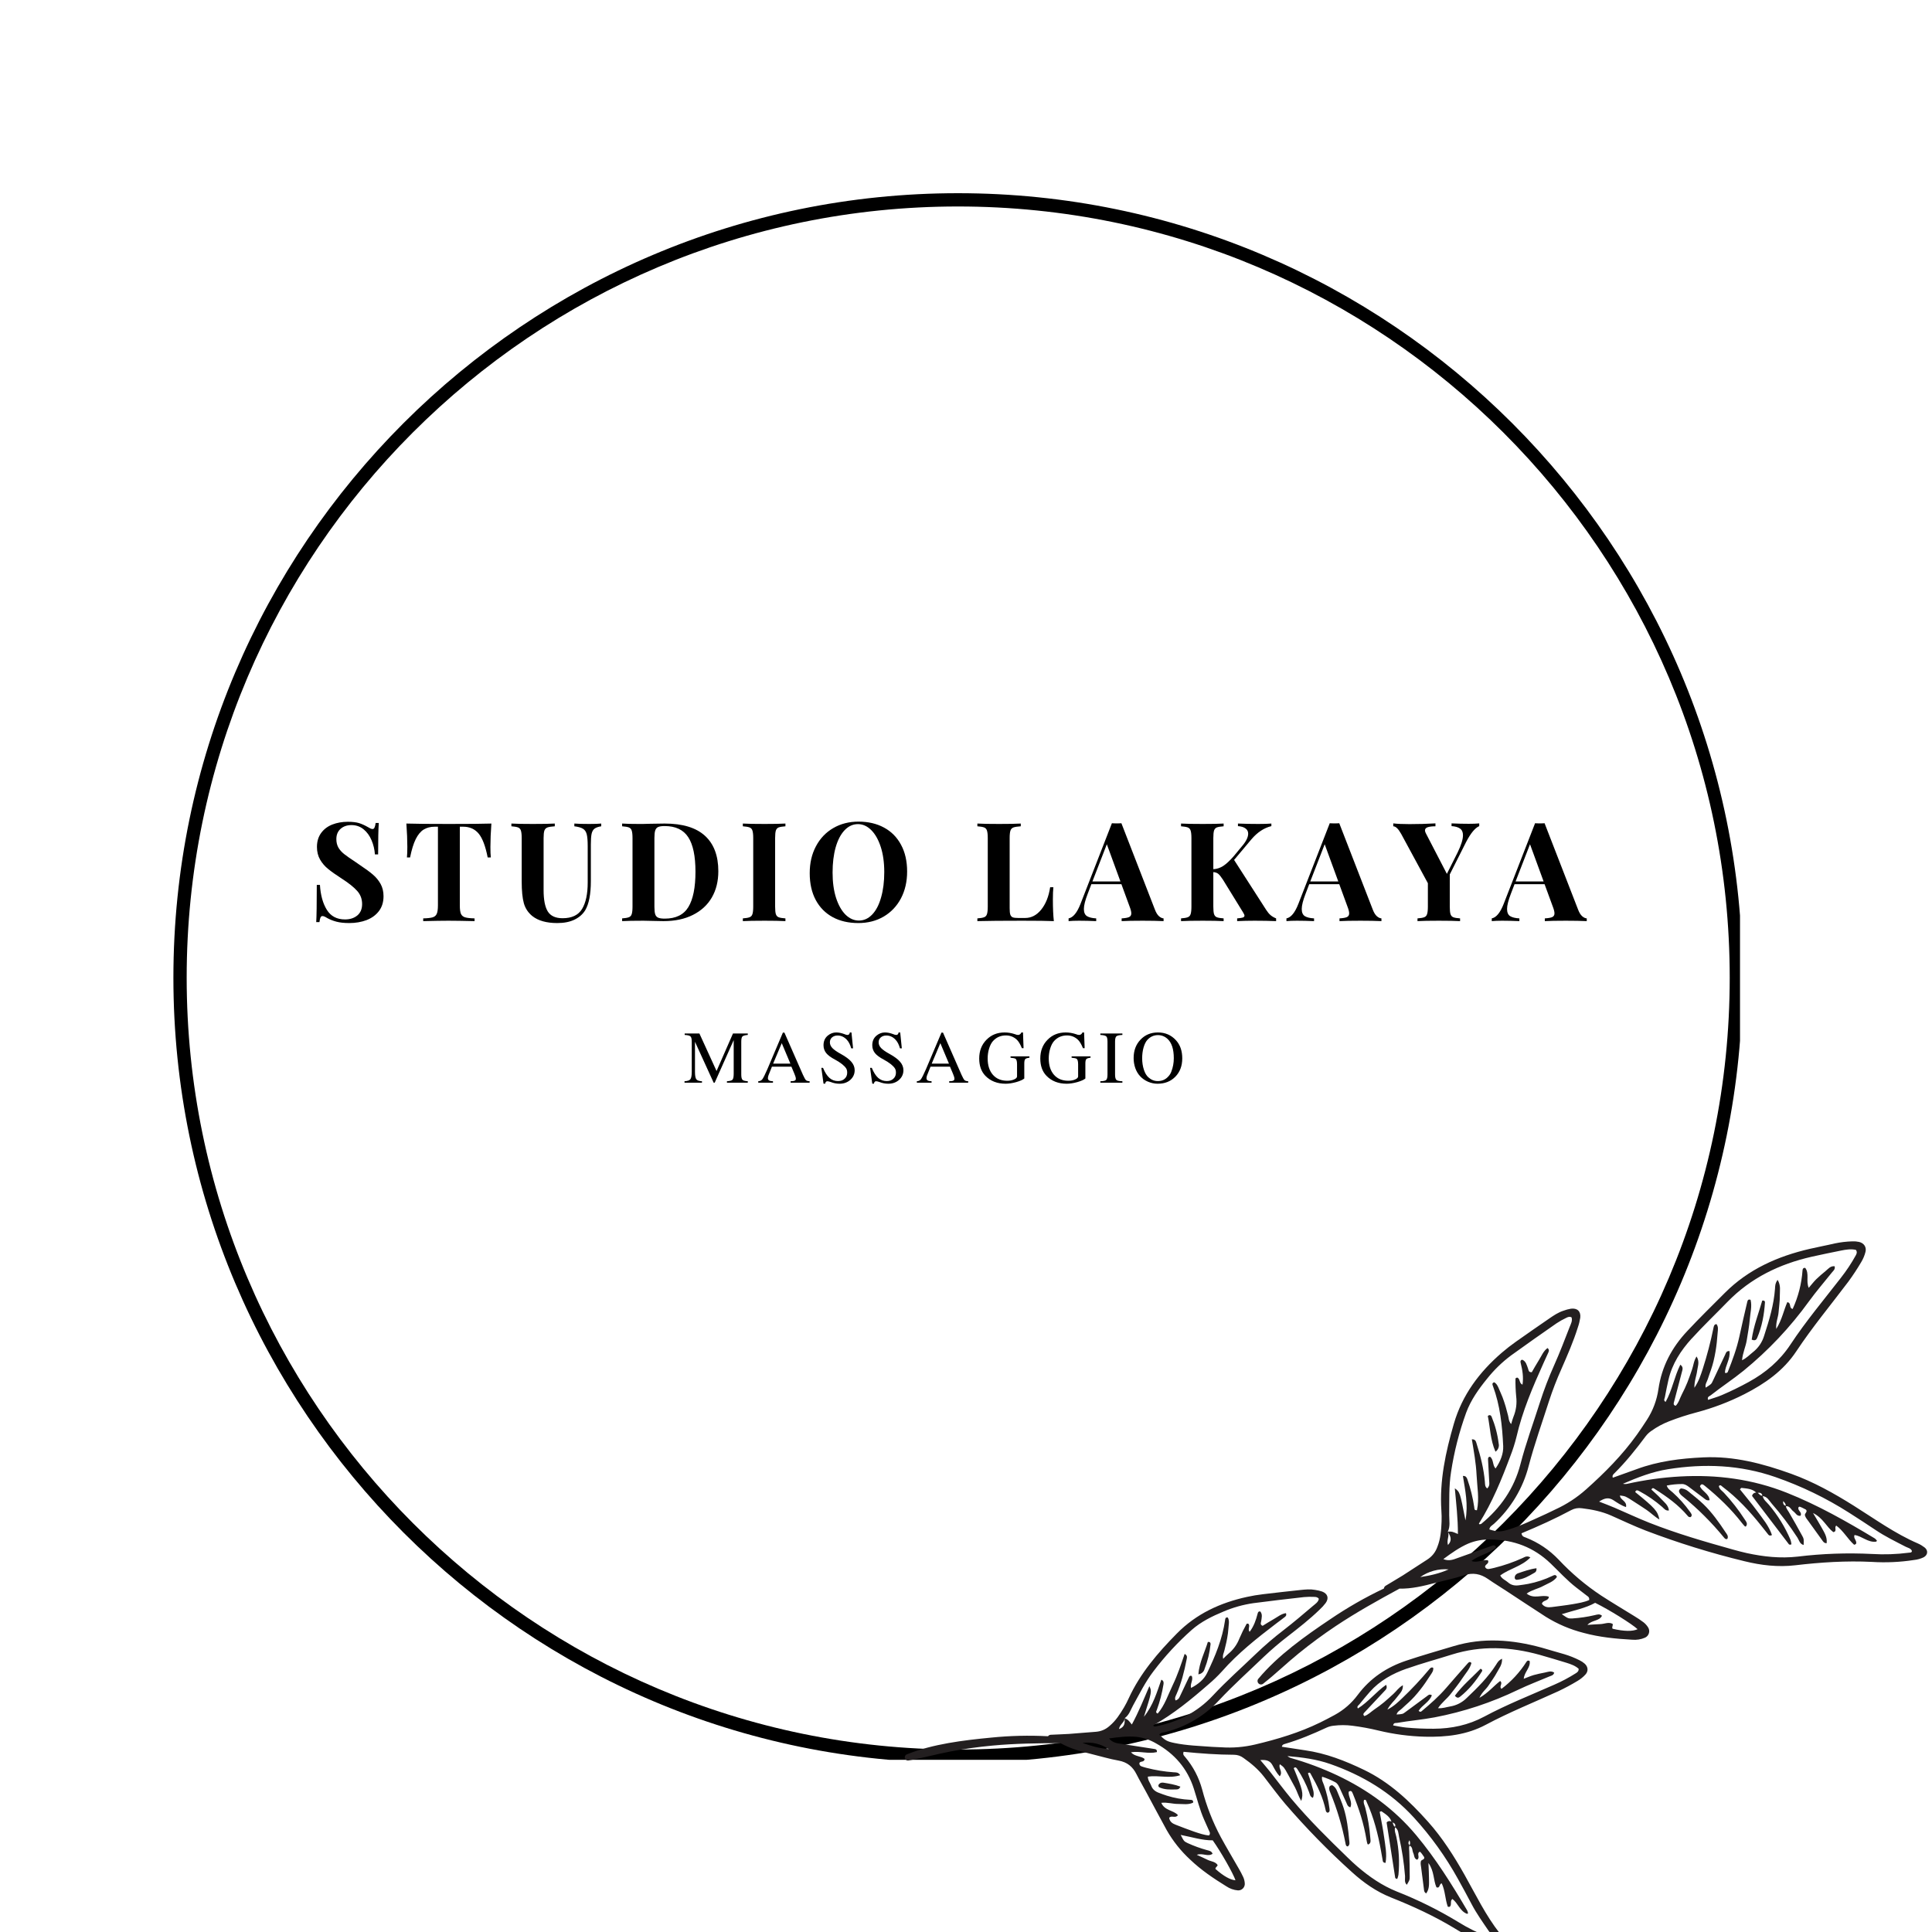 <svg xmlns="http://www.w3.org/2000/svg" xmlns:xlink="http://www.w3.org/1999/xlink" width="500" viewBox="0 0 375 375" height="500" preserveAspectRatio="xMidYMid meet"><defs><g></g><clipPath id="b4b01a3f43"><path d="M 33.656 37.5 L 337.734 37.5 L 337.734 341.578 L 33.656 341.578 Z M 33.656 37.5 " clip-rule="nonzero"></path></clipPath><clipPath id="b4d3fb6293"><path d="M 244 240 L 375 240 L 375 327 L 244 327 Z M 244 240 " clip-rule="nonzero"></path></clipPath><clipPath id="303d4fe1af"><path d="M 280.332 214.664 L 390.941 250.781 L 354.344 362.863 L 243.734 326.746 Z M 280.332 214.664 " clip-rule="nonzero"></path></clipPath><clipPath id="4178254a9a"><path d="M 280.332 214.664 L 390.941 250.781 L 354.344 362.863 L 243.734 326.746 Z M 280.332 214.664 " clip-rule="nonzero"></path></clipPath><clipPath id="1100ac6d79"><path d="M 280.332 214.664 L 390.941 250.781 L 354.344 362.863 L 243.734 326.746 Z M 280.332 214.664 " clip-rule="nonzero"></path></clipPath><clipPath id="37ffe1e1f9"><path d="M 325 288 L 336 288 L 336 299 L 325 299 Z M 325 288 " clip-rule="nonzero"></path></clipPath><clipPath id="e96bef02b2"><path d="M 280.332 214.664 L 390.941 250.781 L 354.344 362.863 L 243.734 326.746 Z M 280.332 214.664 " clip-rule="nonzero"></path></clipPath><clipPath id="25752842f1"><path d="M 280.332 214.664 L 390.941 250.781 L 354.344 362.863 L 243.734 326.746 Z M 280.332 214.664 " clip-rule="nonzero"></path></clipPath><clipPath id="f0fa8213e8"><path d="M 280.332 214.664 L 390.941 250.781 L 354.344 362.863 L 243.734 326.746 Z M 280.332 214.664 " clip-rule="nonzero"></path></clipPath><clipPath id="8a4111e8e2"><path d="M 340 252 L 343 252 L 343 261 L 340 261 Z M 340 252 " clip-rule="nonzero"></path></clipPath><clipPath id="7c955d59ff"><path d="M 280.332 214.664 L 390.941 250.781 L 354.344 362.863 L 243.734 326.746 Z M 280.332 214.664 " clip-rule="nonzero"></path></clipPath><clipPath id="6e52c91a02"><path d="M 280.332 214.664 L 390.941 250.781 L 354.344 362.863 L 243.734 326.746 Z M 280.332 214.664 " clip-rule="nonzero"></path></clipPath><clipPath id="e7b1eac80c"><path d="M 280.332 214.664 L 390.941 250.781 L 354.344 362.863 L 243.734 326.746 Z M 280.332 214.664 " clip-rule="nonzero"></path></clipPath><clipPath id="aa96d38847"><path d="M 288 274 L 291 274 L 291 282 L 288 282 Z M 288 274 " clip-rule="nonzero"></path></clipPath><clipPath id="e4683a4b0d"><path d="M 280.332 214.664 L 390.941 250.781 L 354.344 362.863 L 243.734 326.746 Z M 280.332 214.664 " clip-rule="nonzero"></path></clipPath><clipPath id="90b0830cf6"><path d="M 280.332 214.664 L 390.941 250.781 L 354.344 362.863 L 243.734 326.746 Z M 280.332 214.664 " clip-rule="nonzero"></path></clipPath><clipPath id="48464c7753"><path d="M 280.332 214.664 L 390.941 250.781 L 354.344 362.863 L 243.734 326.746 Z M 280.332 214.664 " clip-rule="nonzero"></path></clipPath><clipPath id="8c747a33b8"><path d="M 294 304 L 299 304 L 299 307 L 294 307 Z M 294 304 " clip-rule="nonzero"></path></clipPath><clipPath id="93c700ff2a"><path d="M 280.332 214.664 L 390.941 250.781 L 354.344 362.863 L 243.734 326.746 Z M 280.332 214.664 " clip-rule="nonzero"></path></clipPath><clipPath id="129b55041f"><path d="M 280.332 214.664 L 390.941 250.781 L 354.344 362.863 L 243.734 326.746 Z M 280.332 214.664 " clip-rule="nonzero"></path></clipPath><clipPath id="74c4af8b8e"><path d="M 280.332 214.664 L 390.941 250.781 L 354.344 362.863 L 243.734 326.746 Z M 280.332 214.664 " clip-rule="nonzero"></path></clipPath><clipPath id="ffe86adc73"><path d="M 175 308 L 309 308 L 309 375 L 175 375 Z M 175 308 " clip-rule="nonzero"></path></clipPath><clipPath id="29839cdfcb"><path d="M 254 266.293 L 327.668 343.957 L 248.875 418.695 L 175.207 341.031 Z M 254 266.293 " clip-rule="nonzero"></path></clipPath><clipPath id="e4fdeb423a"><path d="M 254 266.293 L 327.668 343.957 L 248.875 418.695 L 175.207 341.031 Z M 254 266.293 " clip-rule="nonzero"></path></clipPath><clipPath id="f525b01632"><path d="M 254 266.293 L 327.668 343.957 L 248.875 418.695 L 175.207 341.031 Z M 254 266.293 " clip-rule="nonzero"></path></clipPath><clipPath id="2502332b90"><path d="M 257 346 L 262 346 L 262 359 L 257 359 Z M 257 346 " clip-rule="nonzero"></path></clipPath><clipPath id="40fd206cc4"><path d="M 254 266.293 L 327.668 343.957 L 248.875 418.695 L 175.207 341.031 Z M 254 266.293 " clip-rule="nonzero"></path></clipPath><clipPath id="e5e9e7c0b8"><path d="M 254 266.293 L 327.668 343.957 L 248.875 418.695 L 175.207 341.031 Z M 254 266.293 " clip-rule="nonzero"></path></clipPath><clipPath id="bb060344e9"><path d="M 254 266.293 L 327.668 343.957 L 248.875 418.695 L 175.207 341.031 Z M 254 266.293 " clip-rule="nonzero"></path></clipPath><clipPath id="36126d9d1a"><path d="M 282 323 L 288 323 L 288 330 L 282 330 Z M 282 323 " clip-rule="nonzero"></path></clipPath><clipPath id="a657a6bdb8"><path d="M 254 266.293 L 327.668 343.957 L 248.875 418.695 L 175.207 341.031 Z M 254 266.293 " clip-rule="nonzero"></path></clipPath><clipPath id="1038e87007"><path d="M 254 266.293 L 327.668 343.957 L 248.875 418.695 L 175.207 341.031 Z M 254 266.293 " clip-rule="nonzero"></path></clipPath><clipPath id="e2f3bbbd0a"><path d="M 254 266.293 L 327.668 343.957 L 248.875 418.695 L 175.207 341.031 Z M 254 266.293 " clip-rule="nonzero"></path></clipPath><clipPath id="2f355edd70"><path d="M 232 318 L 235 318 L 235 325 L 232 325 Z M 232 318 " clip-rule="nonzero"></path></clipPath><clipPath id="31083b8d08"><path d="M 254 266.293 L 327.668 343.957 L 248.875 418.695 L 175.207 341.031 Z M 254 266.293 " clip-rule="nonzero"></path></clipPath><clipPath id="0a1c69ef4f"><path d="M 254 266.293 L 327.668 343.957 L 248.875 418.695 L 175.207 341.031 Z M 254 266.293 " clip-rule="nonzero"></path></clipPath><clipPath id="93364934c9"><path d="M 254 266.293 L 327.668 343.957 L 248.875 418.695 L 175.207 341.031 Z M 254 266.293 " clip-rule="nonzero"></path></clipPath><clipPath id="4609426552"><path d="M 224 345 L 230 345 L 230 348 L 224 348 Z M 224 345 " clip-rule="nonzero"></path></clipPath><clipPath id="9b13013f05"><path d="M 254 266.293 L 327.668 343.957 L 248.875 418.695 L 175.207 341.031 Z M 254 266.293 " clip-rule="nonzero"></path></clipPath><clipPath id="df97bf98e4"><path d="M 254 266.293 L 327.668 343.957 L 248.875 418.695 L 175.207 341.031 Z M 254 266.293 " clip-rule="nonzero"></path></clipPath><clipPath id="f77c826264"><path d="M 254 266.293 L 327.668 343.957 L 248.875 418.695 L 175.207 341.031 Z M 254 266.293 " clip-rule="nonzero"></path></clipPath></defs><g clip-path="url(#b4b01a3f43)"><path fill="#000000" d="M 185.934 342.16 C 102.012 342.16 33.656 273.805 33.656 189.777 C 33.656 105.75 102.012 37.5 185.934 37.5 C 269.855 37.5 338.211 105.855 338.211 189.777 C 338.316 273.805 269.961 342.16 185.934 342.16 Z M 185.934 40.078 C 103.352 40.078 36.234 107.195 36.234 189.777 C 36.234 272.359 103.453 339.582 185.934 339.582 C 268.414 339.582 335.738 272.359 335.738 189.777 C 335.738 107.195 268.516 40.078 185.934 40.078 Z M 185.934 40.078 " fill-opacity="1" fill-rule="nonzero"></path></g><g clip-path="url(#b4d3fb6293)"><g clip-path="url(#303d4fe1af)"><g clip-path="url(#4178254a9a)"><g clip-path="url(#1100ac6d79)"><path fill="#231f20" d="M 373.547 300.348 C 373.148 300.043 372.719 299.785 372.258 299.582 C 367.797 297.66 363.883 294.812 359.793 292.246 C 355.945 289.832 351.988 287.617 347.691 286.07 C 342.172 284.082 336.578 282.594 330.613 282.875 C 326.191 283.078 321.863 283.613 317.688 285.156 C 316.145 285.723 314.598 286.273 313.043 286.824 C 312.895 286.418 313.117 286.188 313.312 286.004 C 315.578 283.766 317.559 281.285 319.457 278.734 C 319.77 278.336 320.137 277.996 320.559 277.715 C 321.621 276.957 322.762 276.344 323.977 275.871 C 325.727 275.191 327.508 274.613 329.324 274.137 C 332.535 273.285 335.625 272.109 338.59 270.605 C 342.555 268.582 346.141 266.09 348.652 262.301 C 351.766 257.602 355.375 253.266 358.758 248.777 C 359.656 247.551 360.492 246.281 361.262 244.973 C 361.637 244.352 361.914 243.691 362.09 242.988 C 362.328 242.039 361.773 241.266 360.832 241.055 C 360.41 240.961 359.98 240.926 359.547 240.945 C 358.391 240.977 357.25 241.113 356.117 241.352 C 354.508 241.734 352.875 242.027 351.258 242.406 C 345.047 243.848 339.383 246.344 334.785 250.953 C 332.34 253.406 329.867 255.82 327.504 258.352 C 324.484 261.555 322.539 265.254 321.906 269.594 C 321.594 271.766 320.84 273.777 319.648 275.621 C 319.023 276.594 318.375 277.547 317.707 278.488 C 314.879 282.445 311.473 285.871 307.855 289.094 C 306.066 290.688 304.078 291.984 301.902 292.98 C 301.312 293.25 300.742 293.559 300.148 293.824 C 297.715 294.91 295.336 296.125 292.766 296.895 C 291.211 297.363 290.742 297.363 289.09 296.863 C 289.137 296.277 289.664 296.07 290.012 295.742 C 291.641 294.238 293.027 292.539 294.168 290.637 C 295.309 288.734 296.156 286.707 296.711 284.562 C 297.832 280.305 299.32 276.152 300.66 271.961 C 301.355 269.832 302.16 267.746 303.074 265.703 C 304.23 263.059 305.395 260.41 306.258 257.648 C 306.473 257.035 306.629 256.406 306.727 255.766 C 306.871 254.527 306.145 253.852 304.902 254.02 C 304.406 254.105 303.922 254.238 303.449 254.414 C 302.48 254.73 301.625 255.293 300.801 255.859 C 298.602 257.367 296.41 258.891 294.23 260.43 C 293.293 261.094 292.375 261.805 291.504 262.555 C 287.148 266.309 283.816 270.742 282.188 276.363 C 280.594 281.863 279.391 287.406 279.77 293.188 C 279.82 293.906 279.836 294.629 279.809 295.348 C 279.742 297.008 279.625 298.656 278.996 300.234 C 278.621 301.289 277.965 302.117 277.02 302.719 C 275.434 303.715 273.887 304.777 272.305 305.777 C 271.207 306.473 270.066 307.102 268.973 307.785 C 268.766 307.906 268.645 308.09 268.617 308.328 C 264.977 310.055 261.492 312.051 258.164 314.316 C 253.297 317.582 248.062 321.289 244.285 325.801 C 244.152 325.934 244.086 326.094 244.086 326.281 C 244.09 326.469 244.156 326.629 244.285 326.758 C 244.418 326.891 244.578 326.957 244.766 326.953 C 244.949 326.953 245.109 326.887 245.242 326.754 C 247.617 324.891 249.789 322.766 252.141 320.867 C 254.43 319.012 256.801 317.266 259.254 315.629 C 263.238 312.969 267.43 310.637 271.637 308.355 C 274.004 308.398 276.25 307.848 278.504 307.258 C 280.387 306.766 282.309 306.379 284.152 305.766 C 285.895 305.188 287.379 305.477 288.836 306.492 C 290.016 307.316 291.254 308.055 292.457 308.852 C 294.988 310.512 297.516 312.191 300.055 313.828 C 302.336 315.242 304.777 316.281 307.383 316.945 C 310.441 317.777 313.605 318.09 316.777 318.266 C 317.656 318.348 318.504 318.215 319.316 317.863 C 319.496 317.777 319.652 317.66 319.785 317.504 C 319.914 317.352 320.004 317.18 320.059 316.984 C 320.113 316.793 320.125 316.594 320.094 316.398 C 320.062 316.199 319.992 316.016 319.879 315.848 C 319.641 315.48 319.352 315.156 319.008 314.887 C 318.43 314.453 317.832 314.055 317.215 313.684 C 315.074 312.355 312.898 311.074 310.789 309.699 C 307.773 307.699 305.027 305.383 302.555 302.746 C 300.734 300.836 298.602 299.398 296.148 298.434 C 295.84 298.309 295.43 298.281 295.324 297.613 C 298.641 296.227 301.859 294.781 304.973 293.109 C 305.629 292.766 306.324 292.645 307.059 292.754 C 309.004 292.984 310.898 293.367 312.695 294.156 C 314.934 295.145 317.152 296.203 319.426 297.082 C 325.691 299.469 332.082 301.449 338.598 303.031 C 341.832 303.828 345.117 304.211 348.453 303.82 C 353.395 303.238 358.344 302.918 363.324 303.164 C 366.066 303.336 368.793 303.215 371.512 302.793 C 372.16 302.727 372.781 302.555 373.375 302.273 C 374.207 301.828 374.297 300.922 373.547 300.348 Z M 328.367 259.812 C 330.594 257.352 333.004 255.07 335.305 252.691 C 339.836 248.031 345.398 245.355 351.633 243.934 C 353.531 243.504 355.441 243.121 357.344 242.734 C 358.32 242.539 359.309 242.379 360.242 242.609 C 360.531 243.051 360.359 243.383 360.188 243.695 C 359.348 245.211 358.391 246.652 357.32 248.016 C 354.008 252.293 350.52 256.438 347.535 260.961 C 345.469 264.098 342.695 266.457 339.41 268.25 C 337.707 269.188 335.957 270.039 334.168 270.805 C 333.316 271.164 332.418 271.414 331.535 271.715 C 331.328 271.098 331.789 271.027 332.02 270.848 C 334.113 269.195 336.348 267.738 338.418 266.059 C 343.25 262.113 347.492 257.613 351.145 252.555 C 352.543 250.633 354.105 248.828 355.59 246.969 C 355.848 246.648 356.242 246.391 356.109 245.785 C 355.305 245.672 354.859 246.285 354.34 246.715 C 353.73 247.223 353.113 247.727 352.547 248.281 C 352.047 248.777 351.617 249.34 351.074 249.973 C 350.492 248.621 351.242 247.203 350.391 246.09 C 350.043 246.062 349.887 246.242 349.871 246.574 C 349.684 249.188 349.047 251.688 347.953 254.07 C 347.16 253.875 347.766 252.902 346.918 252.746 C 346.219 254.316 345.906 256.117 344.77 257.949 C 344.664 256.605 345.148 255.691 345.219 254.727 C 345.297 253.648 345.48 252.574 345.461 251.5 C 345.445 250.543 345.707 249.523 345.031 248.422 C 344.531 249.125 344.559 249.645 344.527 250.133 C 344.305 253.258 343.406 256.219 342.449 259.172 C 342.051 260.527 341.297 261.637 340.18 262.504 C 339.57 262.973 339.059 263.586 338.125 264.02 C 338.266 262.543 338.848 261.379 339.043 260.137 C 339.258 258.789 339.52 257.438 339.633 256.078 C 339.73 254.828 340.098 253.543 339.785 252.293 C 339.309 252.117 339.211 252.426 339.145 252.684 C 338.621 254.93 338.09 257.176 337.609 259.43 C 337.102 261.766 336.273 263.996 335.395 266.207 C 335.332 266.41 335.184 266.566 334.801 266.461 C 334.855 265.043 335.918 263.742 335.688 262.242 C 335.062 262.203 335.008 262.609 334.867 262.91 C 334.062 264.602 333.266 266.301 332.473 268 C 332.172 268.648 332.176 268.652 331.078 269.344 C 330.902 268.691 331.316 268.227 331.469 267.723 C 331.656 267.105 331.902 266.5 332.105 265.875 C 332.285 265.328 332.465 264.777 332.594 264.215 C 332.75 263.59 332.871 262.949 332.984 262.312 C 333.082 261.742 333.16 261.172 333.223 260.594 C 333.293 259.949 333.336 259.301 333.398 258.652 C 333.449 258.082 333.562 257.508 333.164 257.008 C 332.691 257.059 332.652 257.43 332.578 257.773 C 332.031 260.461 331.336 263.109 330.496 265.723 C 330.125 266.852 329.785 268.008 328.879 269.371 C 328.863 267.965 329.301 267.043 329.414 266.078 C 329.516 265.211 329.957 264.328 329.301 263.285 C 328.738 264.176 328.703 265.062 328.414 265.852 C 328.125 266.645 327.859 267.496 327.531 268.297 C 327.207 269.094 326.844 269.887 326.441 270.652 C 326.043 271.418 325.855 272.258 325.254 272.863 C 324.785 272.738 324.832 272.469 324.91 272.184 C 325.426 270.23 325.945 268.281 326.449 266.324 C 326.57 265.852 326.801 265.355 326.148 264.887 C 324.98 267.227 324.574 269.84 323.297 272.105 C 322.816 271.844 323.105 271.473 323.152 271.195 C 323.352 270.059 323.602 268.934 323.848 267.809 C 324.566 264.711 326.238 262.145 328.355 259.809 Z M 281.648 285.707 C 282.246 281.773 283.227 277.938 284.582 274.199 C 285.492 271.738 287.008 269.613 288.652 267.594 C 290.008 265.891 291.559 264.387 293.301 263.086 C 296.219 260.969 299.172 258.91 302.125 256.852 C 302.73 256.453 303.355 256.102 304.008 255.793 C 304.316 255.637 304.664 255.492 305.039 255.703 C 305.254 256.375 304.902 256.969 304.676 257.551 C 303.707 260.039 302.758 262.535 301.668 264.973 C 300.605 267.344 299.676 269.77 298.883 272.246 C 297.613 276.23 296.164 280.156 295.113 284.215 C 293.898 288.906 291.254 292.711 287.52 295.773 C 287.43 295.848 287.262 295.832 287.129 295.852 C 287.105 295.809 287.047 295.742 287.059 295.723 C 289.656 291.613 291.473 287.137 293.168 282.605 C 293.641 281.395 294.035 280.16 294.348 278.898 C 295.5 273.879 297.523 269.172 299.629 264.5 C 299.926 263.844 300.242 263.191 300.527 262.531 C 300.641 262.277 300.762 261.992 300.375 261.652 C 299.562 262.238 299.211 263.191 298.695 264.004 C 298.18 264.816 297.754 265.602 297.32 266.344 C 296.656 266.383 296.703 265.918 296.59 265.629 C 296.336 264.961 296.203 264.219 295.445 263.91 C 295.074 264.047 295.09 264.309 295.172 264.594 C 295.504 265.926 295.738 267.27 295.52 268.754 C 294.828 268.516 295.105 267.555 294.453 267.379 C 294.352 267.441 294.156 267.512 294.152 267.57 C 294.133 268.727 294.18 269.875 294.289 271.023 C 294.461 272.406 294.281 273.742 293.746 275.035 C 293.594 275.422 293.488 275.828 293.316 276.414 C 292.785 275.812 292.859 275.215 292.703 274.707 C 292.535 274.156 292.422 273.59 292.254 273.035 C 292.066 272.414 291.867 271.797 291.637 271.191 C 291.434 270.652 291.168 270.137 290.957 269.602 C 290.742 269.07 290.508 268.566 290.016 268.293 C 289.527 268.473 289.688 268.773 289.777 269.023 C 291.172 272.789 291.586 276.727 291.77 280.695 C 291.832 282.117 291.27 283.613 290.289 285.031 C 289.668 284.395 289.945 283.344 289.238 282.754 C 288.848 282.766 288.809 283.012 288.828 283.328 C 288.918 284.836 289 286.344 289.074 287.855 C 289.109 288.27 288.977 288.617 288.668 288.902 C 288.195 288.566 288.254 288.059 288.215 287.613 C 287.996 285.082 287.375 282.637 286.613 280.23 C 286.48 279.844 286.434 279.352 285.684 279.367 C 286.07 281.691 286.496 284 286.605 286.328 C 286.711 288.602 287.168 290.879 286.676 293.129 C 286.09 293.176 286.191 292.793 286.152 292.559 C 285.879 290.699 285.43 288.879 284.809 287.105 C 284.668 286.75 284.512 286.449 283.949 286.48 C 284.387 289.254 285.016 292.023 284.445 295.102 C 283.375 289.617 283.375 289.617 282.379 288.879 C 282.652 291.863 282.988 294.77 282.98 297.75 C 281.84 297.254 281.836 297.254 281.02 297.289 C 281.527 296.266 281.285 295.168 281.289 294.109 C 281.324 291.309 281.199 288.508 281.648 285.707 Z M 281.055 299.895 C 280.727 298.906 281.414 298.078 281.027 297.301 C 281.453 298.074 281.996 298.84 281.051 299.895 Z M 275.664 306.113 C 276.465 305.547 277.34 305.137 278.285 304.879 C 279.234 304.621 280.195 304.535 281.172 304.617 C 279.434 305.414 277.562 305.824 275.66 306.113 Z M 309.621 311.109 C 312.289 312.414 316.766 315.207 317.855 316.227 C 316.875 316.68 315.25 316.66 313.016 316.141 C 312.789 315.859 313.098 315.605 313.027 315.207 C 312.262 314.758 311.43 315.215 310.617 315.238 C 309.809 315.266 309.078 315.332 308.117 315.395 C 308.996 314.41 310.391 314.707 310.945 313.617 C 310.48 313.184 309.977 313.402 309.5 313.504 C 308.098 313.832 306.68 314.039 305.242 314.137 C 304.383 314.168 304.383 314.168 303.137 313.312 C 305.496 312.566 307.711 312.172 309.617 311.105 Z M 300.93 303.426 C 302.594 305.02 304.137 306.738 305.969 308.152 C 306.656 308.68 307.344 309.199 308.016 309.727 C 308.234 309.895 308.527 310.02 308.457 310.566 C 307.496 311 306.371 311.168 305.266 311.367 C 303.91 311.598 302.559 311.746 301.203 311.93 C 300.465 312.031 299.781 311.977 299.281 311.301 C 299.43 310.535 300.527 310.84 300.641 309.93 C 299.336 309.426 297.734 310.469 296.316 309.309 C 297.387 308.566 298.555 308.383 299.535 307.836 C 300.473 307.328 301.539 307.012 302.199 306.086 C 302.008 305.539 301.629 305.73 301.336 305.871 C 299.832 306.59 298.262 307.109 296.629 307.43 C 296.074 307.551 295.488 307.602 294.922 307.691 C 294.109 307.824 293.352 307.719 292.707 307.137 C 292.234 306.715 291.57 306.512 291.191 305.805 C 292.977 304.453 295.363 304.055 297.047 302.297 C 296.383 301.891 295.945 302.23 295.543 302.41 C 293.766 303.215 291.93 303.852 290.035 304.32 C 289.688 304.402 289.336 304.488 288.98 304.539 C 288.652 304.582 288.41 304.457 288.262 304.164 C 288.164 303.617 289.137 303.578 288.805 302.848 C 287.805 302.648 286.785 303.422 285.609 302.988 C 287.117 301.824 289.047 301.582 290.395 300.355 C 290.207 299.812 289.832 299.938 289.5 300.062 C 287.324 300.828 285.156 301.598 282.984 302.387 C 282.113 302.707 281.246 303.074 280.152 302.617 C 281.734 301.449 283.238 300.379 284.949 299.625 C 286.367 299.031 287.844 298.766 289.383 298.824 C 293.816 298.871 297.695 300.332 300.926 303.426 Z M 370.473 301.383 C 368.109 301.688 365.738 301.77 363.355 301.625 C 358.531 301.383 353.719 301.555 348.918 302.137 C 345.57 302.516 342.312 302.16 339.062 301.457 C 338.148 301.258 337.246 301.012 336.344 300.762 C 330.867 299.23 325.402 297.648 320.109 295.555 C 317.84 294.656 315.621 293.605 313.371 292.641 C 312.473 292.254 311.539 291.91 310.383 291.457 C 311.445 290.777 312.223 290.59 313.141 291.176 C 313.902 291.668 314.664 292.211 315.609 292.52 C 315.844 291.312 314.453 291.176 314.434 290.27 C 315.508 290.41 315.508 290.41 317.043 291.402 C 317.891 291.945 318.738 292.492 319.578 293.059 C 320.418 293.621 321.086 294.344 322.09 294.934 C 321.746 293.281 321.266 292.754 317.395 289.609 C 317.566 289.086 317.914 289.297 318.203 289.441 C 319.797 290.293 321.273 291.312 322.637 292.5 C 322.988 292.801 323.277 293.285 323.938 293.18 C 323.828 292.117 323 291.566 322.395 290.902 C 321.816 290.266 321.156 289.707 320.539 289.125 C 320.766 288.641 321.016 288.906 321.23 289.039 C 323.551 290.504 325.773 292.094 327.562 294.211 C 327.707 294.426 327.906 294.508 328.164 294.465 C 328.602 294.078 328.191 293.68 327.996 293.398 C 327.031 292.047 325.93 290.816 324.695 289.703 C 324.285 289.312 323.73 289.055 323.512 288.344 C 324.488 288.148 325.477 288.051 326.473 288.051 C 327.02 288.039 327.434 288.324 327.836 288.625 C 328.758 289.312 329.668 290.02 330.594 290.703 C 330.93 290.949 331.219 291.332 331.832 291.184 C 331.734 289.91 330.379 289.5 329.957 288.477 C 330.262 287.82 330.621 288.18 330.945 288.434 C 333.578 290.578 336.023 292.914 338.102 295.605 C 338.273 295.828 338.461 296.043 338.66 296.246 C 338.699 296.289 338.789 296.289 338.855 296.309 C 339.344 295.738 338.871 295.289 338.617 294.875 C 337.445 293.059 336.121 291.359 334.645 289.777 C 334.27 289.367 333.734 289.078 333.625 288.457 C 333.922 288.094 334.145 288.43 334.312 288.555 C 337.215 290.73 339.656 293.379 341.898 296.195 C 342.344 296.762 342.789 297.328 343.242 297.887 C 343.387 298.055 343.582 298.133 343.938 297.953 C 343.344 296.176 342.137 294.762 341.055 293.285 C 339.969 291.809 338.832 290.48 337.723 289.086 C 337.832 288.973 337.938 288.793 338.016 288.801 C 339.039 288.922 340.102 288.945 340.898 289.723 C 340.699 289.703 340.52 289.758 340.363 289.883 C 340.203 290.008 340.109 290.168 340.078 290.367 C 342.457 293.496 344.84 296.625 347.234 299.758 C 347.293 299.832 347.477 299.797 347.617 299.82 C 347.652 299.77 347.719 299.707 347.711 299.664 C 347.676 299.387 347.609 299.113 347.52 298.844 C 346.465 296.379 345.074 294.121 343.344 292.074 C 342.906 291.547 342.293 291.133 342.141 290.398 C 343.016 290.48 343.375 291.25 343.852 291.801 C 345.691 293.898 347.371 296.121 348.891 298.465 C 349.203 298.957 349.332 299.699 350.086 299.883 C 350.121 298.742 350.152 298.723 349.824 298.125 C 348.969 296.559 348.09 295 347.188 293.457 C 346.98 293.098 346.691 292.781 346.641 292.355 C 347.41 292.262 347.617 293.016 348.105 293.363 C 348.539 293.672 348.762 294.332 349.48 294.207 C 349.848 293.535 348.934 293.238 349.059 292.641 C 349.223 292.34 349.223 292.34 350.52 293.008 C 350.957 293.461 350.207 293.711 350.344 294.16 C 350.477 294.609 350.766 294.906 351.012 295.254 C 351.891 296.48 352.773 297.703 353.656 298.922 C 353.855 299.195 354.016 299.527 354.547 299.543 C 354.707 298.328 354.082 297.445 353.59 296.535 C 353.125 295.68 352.602 294.852 351.906 293.676 C 353.863 294.637 354.52 296.379 355.84 297.387 C 356.68 297.234 355.945 296.473 356.422 296.121 C 357.805 297.137 358.633 298.715 359.879 299.832 C 360.348 299.762 360.344 299.484 360.258 299.188 C 360.133 298.785 359.758 298.461 359.961 297.945 C 361.434 298.152 362.562 299.449 364.152 299.234 C 364.207 299.227 364.25 299.129 364.32 299.051 C 364.199 298.887 364.059 298.738 363.898 298.609 C 358.41 295.297 352.844 292.141 346.859 289.758 C 340.18 287.098 333.266 286.188 326.121 286.582 C 322.664 286.777 319.242 287.25 315.863 288.004 C 315.578 288.066 315.293 288.062 315.012 288 C 317.84 286.77 320.695 285.66 323.754 285.172 C 330.836 284.043 337.777 284.324 344.629 286.707 C 349.684 288.465 354.465 290.781 358.973 293.66 C 360.668 294.742 362.363 295.84 364.043 296.969 C 365.902 298.223 367.91 299.195 369.898 300.223 C 370.324 300.445 370.883 300.504 371.105 301.039 C 371.059 301.422 370.715 301.348 370.469 301.379 Z M 341.164 289.758 C 341.602 289.695 341.973 289.766 342.082 290.312 C 341.645 290.344 341.461 289.945 341.16 289.75 Z M 346.113 291.371 C 346.379 291.617 346.633 291.871 346.609 292.273 C 346.125 292.148 346.078 291.781 346.105 291.375 Z M 346.113 291.371 " fill-opacity="1" fill-rule="nonzero"></path></g></g></g></g><g clip-path="url(#37ffe1e1f9)"><g clip-path="url(#e96bef02b2)"><g clip-path="url(#25752842f1)"><g clip-path="url(#f0fa8213e8)"><path fill="#231f20" d="M 334.898 297.367 C 333.633 295.457 332.305 293.578 330.652 291.984 C 329.727 291.09 328.703 290.301 327.711 289.48 C 327.32 289.148 326.871 288.953 326.359 288.906 C 326.109 288.887 325.844 289.25 325.895 289.5 C 325.996 289.969 326.344 290.23 326.668 290.496 C 329.559 292.855 332.191 295.477 334.562 298.363 C 334.723 298.555 334.914 298.852 335.277 298.699 C 335.562 298.141 335.137 297.73 334.898 297.367 Z M 334.898 297.367 " fill-opacity="1" fill-rule="nonzero"></path></g></g></g></g><g clip-path="url(#8a4111e8e2)"><g clip-path="url(#7c955d59ff)"><g clip-path="url(#6e52c91a02)"><g clip-path="url(#e7b1eac80c)"><path fill="#231f20" d="M 341.066 259.676 C 342.004 257.477 342.426 255.16 342.578 252.789 C 342.594 252.57 342.457 252.387 342.051 252.438 C 341.352 254.902 340.375 257.348 340 260.016 C 340.719 260.328 340.934 259.988 341.066 259.676 Z M 341.066 259.676 " fill-opacity="1" fill-rule="nonzero"></path></g></g></g></g><g clip-path="url(#aa96d38847)"><g clip-path="url(#e4683a4b0d)"><g clip-path="url(#90b0830cf6)"><g clip-path="url(#48464c7753)"><path fill="#231f20" d="M 290.887 280.16 C 290.664 278.367 290.203 276.637 289.512 274.965 C 289.43 274.777 289.184 274.5 288.781 274.84 C 289.242 277.07 289.254 279.441 290.27 281.773 C 290.531 281.594 290.719 281.359 290.832 281.062 C 290.945 280.77 290.965 280.469 290.887 280.16 Z M 290.887 280.16 " fill-opacity="1" fill-rule="nonzero"></path></g></g></g></g><g clip-path="url(#8c747a33b8)"><g clip-path="url(#93c700ff2a)"><g clip-path="url(#129b55041f)"><g clip-path="url(#74c4af8b8e)"><path fill="#231f20" d="M 294.152 305.734 C 294.039 305.906 293.992 306.094 294.008 306.301 C 294.023 306.41 294.078 306.5 294.172 306.566 C 294.262 306.633 294.363 306.656 294.477 306.633 C 295.645 306.531 296.645 305.973 297.629 305.391 C 297.914 305.227 298.301 305.094 298.227 304.395 C 296.949 304.562 295.809 304.984 294.66 305.367 C 294.453 305.438 294.285 305.562 294.152 305.734 Z M 294.152 305.734 " fill-opacity="1" fill-rule="nonzero"></path></g></g></g></g><g clip-path="url(#ffe86adc73)"><g clip-path="url(#29839cdfcb)"><g clip-path="url(#e4fdeb423a)"><g clip-path="url(#f525b01632)"><path fill="#231f20" d="M 291.848 376.484 C 291.66 376.062 291.422 375.668 291.141 375.301 C 288.371 371.789 286.453 367.77 284.27 363.902 C 282.215 360.262 279.984 356.738 277.184 353.602 C 273.59 349.574 269.715 345.922 264.766 343.535 C 261.094 341.766 257.359 340.305 253.301 339.727 C 251.805 339.512 250.312 339.273 248.812 339.043 C 248.871 338.648 249.152 338.559 249.391 338.496 C 252.203 337.676 254.895 336.535 257.551 335.301 C 257.98 335.113 258.426 335 258.891 334.957 C 260.082 334.809 261.277 334.812 262.469 334.961 C 264.18 335.176 265.875 335.488 267.555 335.895 C 270.527 336.613 273.543 337.016 276.602 337.094 C 280.703 337.191 284.695 336.746 288.391 334.777 C 292.973 332.332 297.797 330.402 302.504 328.25 C 303.77 327.648 305 326.988 306.199 326.266 C 306.773 325.926 307.289 325.512 307.738 325.02 C 308.348 324.355 308.242 323.488 307.57 322.902 C 307.27 322.641 306.938 322.426 306.578 322.254 C 305.629 321.773 304.645 321.383 303.625 321.078 C 302.152 320.684 300.699 320.207 299.23 319.805 C 293.566 318.254 287.887 317.793 282.148 319.516 C 279.094 320.43 276.027 321.305 273.008 322.316 C 269.16 323.59 265.961 325.734 263.543 328.969 C 262.336 330.594 260.848 331.891 259.074 332.863 C 258.141 333.375 257.195 333.867 256.242 334.336 C 252.219 336.301 247.961 337.582 243.617 338.609 C 241.469 339.113 239.293 339.297 237.094 339.148 C 236.5 339.109 235.898 339.109 235.305 339.066 C 232.859 338.879 230.398 338.82 227.984 338.32 C 226.52 338.02 226.137 337.812 225.02 336.684 C 225.316 336.23 225.832 336.293 226.262 336.18 C 228.238 335.676 230.105 334.906 231.863 333.863 C 233.621 332.82 235.195 331.555 236.586 330.059 C 239.359 327.102 242.387 324.391 245.309 321.582 C 246.809 320.164 248.375 318.828 250.008 317.574 C 252.105 315.938 254.211 314.305 256.121 312.445 C 256.562 312.043 256.965 311.602 257.324 311.125 C 257.984 310.188 257.695 309.324 256.617 308.914 C 256.176 308.77 255.727 308.664 255.266 308.598 C 254.344 308.43 253.406 308.512 252.488 308.609 C 250.047 308.867 247.605 309.141 245.168 309.434 C 244.113 309.559 243.062 309.73 242.027 309.961 C 236.855 311.09 232.211 313.227 228.43 317.062 C 224.727 320.816 221.32 324.781 219.09 329.625 C 218.816 330.234 218.512 330.82 218.176 331.395 C 217.391 332.707 216.574 333.992 215.375 334.992 C 214.609 335.684 213.711 336.066 212.684 336.141 C 210.961 336.25 209.246 336.438 207.527 336.551 C 206.332 336.637 205.133 336.645 203.949 336.719 C 203.727 336.727 203.551 336.82 203.422 337.004 C 199.719 336.809 196.023 336.898 192.336 337.273 C 186.961 337.789 181.102 338.5 176.062 340.5 C 175.898 340.551 175.773 340.652 175.695 340.801 C 175.613 340.953 175.598 341.109 175.645 341.277 C 175.695 341.441 175.793 341.562 175.945 341.645 C 176.098 341.723 176.254 341.738 176.418 341.691 C 179.16 341.219 181.852 340.453 184.586 339.941 C 187.254 339.441 189.938 339.066 192.641 338.816 C 197.031 338.406 201.449 338.352 205.855 338.348 C 207.75 339.418 209.812 339.957 211.895 340.469 C 213.633 340.891 215.355 341.422 217.121 341.73 C 218.781 342.027 219.859 342.906 220.59 344.371 C 221.184 345.555 221.863 346.691 222.484 347.863 C 223.809 350.316 225.113 352.785 226.453 355.223 C 227.68 357.367 229.199 359.277 231.016 360.953 C 233.125 362.969 235.551 364.605 238.039 366.137 C 238.715 366.59 239.461 366.852 240.273 366.922 C 240.457 366.934 240.637 366.906 240.809 366.84 C 240.98 366.77 241.129 366.672 241.258 366.539 C 241.387 366.406 241.484 366.25 241.543 366.074 C 241.605 365.902 241.629 365.723 241.609 365.539 C 241.582 365.137 241.488 364.746 241.328 364.375 C 241.051 363.773 240.742 363.191 240.406 362.621 C 239.254 360.605 238.059 358.613 236.953 356.578 C 235.387 353.641 234.184 350.562 233.34 347.34 C 232.703 345 231.605 342.902 230.047 341.047 C 229.852 340.809 229.531 340.609 229.734 340.023 C 233.031 340.348 236.27 340.59 239.523 340.598 C 240.207 340.605 240.82 340.812 241.367 341.223 C 242.84 342.262 244.203 343.398 245.312 344.828 C 246.695 346.609 248.023 348.434 249.477 350.145 C 253.504 354.82 257.805 359.223 262.387 363.355 C 264.652 365.418 267.141 367.164 270.016 368.309 C 274.27 370 278.414 371.91 282.34 374.289 C 284.48 375.629 286.742 376.723 289.125 377.574 C 289.684 377.801 290.262 377.934 290.863 377.969 C 291.734 377.973 292.203 377.277 291.848 376.484 Z M 273.062 323.879 C 275.945 322.859 278.898 322.07 281.805 321.148 C 287.516 319.359 293.188 319.629 298.859 321.207 C 300.586 321.688 302.301 322.219 304.012 322.734 C 304.887 323.004 305.754 323.309 306.41 323.906 C 306.449 324.387 306.164 324.582 305.891 324.762 C 304.543 325.621 303.137 326.367 301.672 327.004 C 297.113 329.02 292.477 330.844 288.074 333.203 C 285.023 334.836 281.746 335.531 278.301 335.547 C 276.508 335.559 274.723 335.484 272.938 335.32 C 272.09 335.238 271.254 335.047 270.406 334.906 C 270.512 334.312 270.914 334.457 271.18 334.414 C 273.598 333.992 276.043 333.793 278.461 333.336 C 284.102 332.258 289.508 330.469 294.684 327.977 C 296.656 327.031 298.715 326.254 300.734 325.398 C 301.082 325.25 301.516 325.215 301.672 324.664 C 301.07 324.223 300.441 324.523 299.832 324.645 C 299.113 324.789 298.395 324.926 297.691 325.129 C 297.074 325.312 296.477 325.578 295.758 325.852 C 295.879 324.5 297.109 323.684 296.91 322.41 C 296.641 322.234 296.438 322.312 296.273 322.574 C 294.977 324.609 293.363 326.352 291.438 327.805 C 290.879 327.301 291.797 326.777 291.18 326.281 C 289.926 327.242 288.879 328.566 287.156 329.551 C 287.66 328.418 288.453 327.891 288.934 327.141 C 289.469 326.301 290.09 325.508 290.547 324.633 C 290.953 323.852 291.609 323.141 291.547 321.953 C 290.836 322.301 290.629 322.738 290.391 323.117 C 288.84 325.551 286.812 327.555 284.742 329.527 C 283.824 330.449 282.727 331.02 281.445 331.23 C 280.746 331.344 280.062 331.617 279.117 331.559 C 279.879 330.422 280.859 329.734 281.562 328.816 C 282.328 327.816 283.133 326.84 283.82 325.789 C 284.449 324.816 285.309 323.938 285.605 322.789 C 285.297 322.438 285.082 322.645 284.914 322.824 C 283.508 324.414 282.094 326 280.715 327.613 C 279.277 329.285 277.629 330.727 275.949 332.133 C 275.805 332.27 275.617 332.332 275.355 332.078 C 276.023 330.953 277.453 330.367 277.922 329.051 C 277.438 328.746 277.211 329.051 276.965 329.23 C 275.57 330.25 274.18 331.277 272.793 332.305 C 272.266 332.699 272.27 332.703 271.078 332.785 C 271.223 332.18 271.762 331.984 272.102 331.641 C 272.527 331.223 272.992 330.84 273.43 330.426 C 273.816 330.059 274.203 329.691 274.555 329.297 C 274.953 328.855 275.332 328.395 275.703 327.926 C 276.035 327.508 276.348 327.078 276.652 326.637 C 276.992 326.145 277.309 325.641 277.645 325.145 C 277.938 324.703 278.281 324.285 278.18 323.707 C 277.773 323.539 277.578 323.824 277.367 324.07 C 275.746 326.008 274.02 327.848 272.195 329.594 C 271.398 330.348 270.617 331.137 269.285 331.844 C 269.891 330.695 270.648 330.141 271.164 329.41 C 271.625 328.754 272.367 328.23 272.297 327.098 C 271.449 327.574 271.035 328.277 270.453 328.793 C 269.871 329.305 269.281 329.875 268.668 330.383 C 268.055 330.887 267.414 331.367 266.754 331.812 C 266.094 332.258 265.57 332.855 264.82 333.086 C 264.496 332.773 264.652 332.582 264.84 332.383 C 266.113 331.027 267.391 329.676 268.656 328.312 C 268.961 327.984 269.363 327.684 269.043 327.02 C 267.07 328.402 265.594 330.34 263.566 331.613 C 263.297 331.191 263.691 331.016 263.852 330.812 C 264.508 329.98 265.203 329.18 265.898 328.375 C 267.84 326.184 270.316 324.832 273.055 323.871 Z M 223.891 324.391 C 226.102 321.469 228.578 318.793 231.316 316.359 C 233.133 314.762 235.289 313.707 237.508 312.789 C 239.352 312.004 241.266 311.469 243.25 311.176 C 246.535 310.738 249.832 310.367 253.125 309.992 C 253.789 309.934 254.449 309.922 255.113 309.957 C 255.43 309.965 255.777 310.004 255.988 310.34 C 255.867 310.977 255.32 311.301 254.883 311.676 C 253.008 313.262 251.141 314.871 249.191 316.367 C 247.289 317.824 245.477 319.379 243.746 321.035 C 240.973 323.707 238.078 326.254 235.445 329.078 C 232.402 332.348 228.594 334.27 224.23 335.113 C 224.121 335.137 223.996 335.047 223.875 335.008 C 223.879 334.961 223.859 334.883 223.879 334.871 C 227.781 332.68 231.219 329.852 234.578 326.922 C 235.492 326.152 236.352 325.32 237.16 324.438 C 240.293 320.879 243.996 317.953 247.75 315.094 C 248.277 314.691 248.82 314.305 249.34 313.891 C 249.543 313.734 249.766 313.559 249.602 313.113 C 248.688 313.23 247.984 313.852 247.211 314.281 C 246.438 314.715 245.746 315.164 245.07 315.574 C 244.516 315.316 244.758 314.961 244.797 314.676 C 244.883 314.023 245.098 313.363 244.621 312.785 C 244.262 312.73 244.16 312.949 244.102 313.215 C 243.785 314.441 243.387 315.629 242.555 316.734 C 242.102 316.242 242.746 315.586 242.297 315.156 C 242.188 315.164 241.996 315.133 241.969 315.18 C 241.449 316.105 240.98 317.059 240.566 318.035 C 240.098 319.23 239.367 320.234 238.367 321.047 C 238.074 321.293 237.809 321.578 237.414 321.977 C 237.246 321.254 237.57 320.801 237.664 320.324 C 237.77 319.805 237.93 319.297 238.035 318.773 C 238.156 318.191 238.266 317.602 238.344 317.012 C 238.418 316.484 238.43 315.953 238.492 315.426 C 238.555 314.902 238.582 314.391 238.305 313.953 C 237.832 313.887 237.828 314.199 237.793 314.441 C 237.27 318.102 235.879 321.469 234.281 324.766 C 233.711 325.941 232.598 326.906 231.184 327.629 C 230.957 326.84 231.645 326.109 231.332 325.324 C 231.008 325.16 230.871 325.348 230.75 325.609 C 230.16 326.871 229.562 328.129 228.961 329.383 C 228.809 329.734 228.547 329.957 228.176 330.055 C 227.938 329.574 228.207 329.188 228.371 328.809 C 229.305 326.664 229.875 324.414 230.316 322.129 C 230.379 321.762 230.551 321.34 229.938 321.023 C 229.234 323.078 228.566 325.129 227.629 327.066 C 226.719 328.953 226.09 330.996 224.707 332.602 C 224.211 332.383 224.461 332.117 224.531 331.914 C 225.129 330.285 225.562 328.617 225.836 326.906 C 225.879 326.559 225.883 326.246 225.418 326.023 C 224.551 328.465 223.848 330.98 222.035 333.223 C 223.578 328.312 223.578 328.312 223.094 327.281 C 222.004 329.816 221.004 332.316 219.688 334.727 C 218.98 333.828 218.98 333.824 218.305 333.496 C 219.164 332.887 219.449 331.895 219.918 331.039 C 221.172 328.785 222.301 326.461 223.891 324.391 Z M 217.188 335.621 C 217.359 334.676 218.277 334.305 218.301 333.508 C 218.309 334.32 218.414 335.18 217.184 335.617 Z M 210.098 338.297 C 211.949 338.074 213.656 338.473 215.211 339.496 C 213.453 339.379 211.758 338.891 210.094 338.293 Z M 235.391 357.207 C 236.977 359.438 239.375 363.656 239.805 364.957 C 238.816 364.895 237.508 364.168 235.926 362.77 C 235.867 362.441 236.23 362.375 236.348 362.02 C 235.926 361.32 235.051 361.324 234.383 360.988 C 233.719 360.656 233.094 360.391 232.293 360.02 C 233.434 359.609 234.434 360.461 235.359 359.82 C 235.172 359.266 234.672 359.223 234.238 359.098 C 232.961 358.746 231.723 358.293 230.516 357.742 C 229.805 357.391 229.805 357.391 229.172 356.156 C 231.41 356.582 233.375 357.234 235.387 357.207 Z M 231.723 347.184 C 232.371 349.199 232.867 351.27 233.73 353.215 C 234.055 353.941 234.383 354.664 234.695 355.387 C 234.797 355.617 234.98 355.848 234.684 356.258 C 233.715 356.191 232.734 355.836 231.75 355.512 C 230.551 355.105 229.395 354.633 228.219 354.188 C 227.574 353.945 227.043 353.602 226.938 352.836 C 227.391 352.281 228.145 353.008 228.637 352.32 C 227.805 351.344 226.051 351.484 225.41 349.926 C 226.602 349.793 227.629 350.156 228.66 350.145 C 229.641 350.141 230.645 350.352 231.582 349.891 C 231.672 349.367 231.281 349.352 230.98 349.34 C 229.445 349.266 227.949 348.996 226.484 348.539 C 225.988 348.395 225.488 348.184 224.992 348.008 C 224.277 347.758 223.711 347.34 223.441 346.586 C 223.246 346.039 222.797 345.582 222.797 344.844 C 224.836 344.531 226.945 345.254 229.078 344.57 C 228.719 343.949 228.215 344.031 227.812 344 C 226.02 343.875 224.254 343.586 222.516 343.137 C 222.195 343.051 221.875 342.965 221.566 342.852 C 221.281 342.742 221.141 342.539 221.148 342.23 C 221.309 341.75 222.113 342.141 222.164 341.406 C 221.441 340.805 220.281 340.984 219.516 340.117 C 221.246 339.836 222.914 340.484 224.547 340.082 C 224.629 339.562 224.273 339.496 223.949 339.457 C 221.855 339.121 219.762 338.797 217.66 338.484 C 216.809 338.363 215.945 338.277 215.262 337.43 C 217.055 337.176 218.746 336.969 220.457 337.105 C 221.867 337.25 223.18 337.68 224.398 338.398 C 227.965 340.379 230.465 343.262 231.723 347.18 Z M 288.906 375.973 C 286.859 375.188 284.902 374.215 283.039 373.059 C 279.238 370.746 275.27 368.777 271.129 367.148 C 268.254 365.992 265.773 364.273 263.453 362.281 C 262.797 361.723 262.176 361.125 261.555 360.527 C 257.797 356.891 254.066 353.219 250.699 349.203 C 249.258 347.484 247.922 345.66 246.527 343.898 C 245.969 343.191 245.363 342.504 244.625 341.629 C 245.785 341.543 246.496 341.73 246.98 342.609 C 247.383 343.34 247.762 344.113 248.391 344.777 C 249.109 343.902 248.043 343.184 248.426 342.441 C 249.234 343.027 249.234 343.023 250.043 344.5 C 250.488 345.312 250.934 346.125 251.367 346.949 C 251.801 347.777 252.023 348.652 252.574 349.57 C 253.023 348.082 252.863 347.445 251.109 343.203 C 251.48 342.852 251.668 343.176 251.84 343.422 C 252.758 344.809 253.508 346.281 254.086 347.84 C 254.242 348.238 254.262 348.754 254.84 348.961 C 255.219 348.051 254.789 347.242 254.59 346.438 C 254.402 345.672 254.113 344.93 253.871 344.188 C 254.266 343.895 254.352 344.219 254.465 344.422 C 255.703 346.625 256.805 348.883 257.32 351.383 C 257.348 351.617 257.473 351.773 257.695 351.852 C 258.223 351.727 258.062 351.227 258.031 350.914 C 257.84 349.398 257.488 347.918 256.98 346.477 C 256.816 345.98 256.484 345.531 256.621 344.855 C 257.496 345.129 258.336 345.48 259.145 345.914 C 259.594 346.145 259.801 346.555 259.996 346.977 C 260.441 347.938 260.867 348.91 261.316 349.867 C 261.477 350.215 261.543 350.648 262.105 350.801 C 262.586 349.727 261.668 348.801 261.773 347.785 C 262.309 347.387 262.441 347.836 262.598 348.184 C 263.785 351.07 264.738 354.035 265.238 357.125 C 265.281 357.383 265.34 357.637 265.414 357.887 C 265.426 357.941 265.5 357.977 265.543 358.023 C 266.188 357.777 266.004 357.203 265.98 356.758 C 265.828 354.773 265.5 352.82 265 350.891 C 264.875 350.395 264.57 349.93 264.754 349.375 C 265.152 349.215 265.188 349.582 265.266 349.754 C 266.66 352.789 267.473 356.004 268.055 359.266 C 268.168 359.918 268.277 360.57 268.402 361.223 C 268.441 361.422 268.566 361.57 268.934 361.582 C 269.234 359.883 268.879 358.207 268.648 356.539 C 268.418 354.867 268.082 353.293 267.793 351.676 C 267.93 351.637 268.098 351.535 268.156 351.578 C 268.934 352.125 269.781 352.605 270.086 353.586 C 269.934 353.484 269.766 353.449 269.582 353.48 C 269.398 353.512 269.25 353.602 269.141 353.75 C 269.691 357.32 270.25 360.898 270.812 364.484 C 270.824 364.57 270.988 364.625 271.094 364.703 C 271.145 364.676 271.223 364.656 271.238 364.617 C 271.328 364.375 271.398 364.125 271.441 363.871 C 271.672 361.414 271.535 358.977 271.031 356.559 C 270.91 355.941 270.594 355.34 270.793 354.676 C 271.465 355.125 271.418 355.906 271.562 356.559 C 272.133 359.066 272.52 361.602 272.719 364.164 C 272.754 364.699 272.535 365.355 273.062 365.836 C 273.59 364.926 273.625 364.926 273.625 364.297 C 273.621 362.652 273.59 361.008 273.535 359.363 C 273.527 358.98 273.434 358.602 273.578 358.23 C 274.238 358.492 274.078 359.195 274.32 359.688 C 274.535 360.129 274.43 360.762 275.066 360.973 C 275.656 360.59 275.043 359.949 275.406 359.523 C 275.672 359.352 275.672 359.352 276.43 360.461 C 276.586 361.016 275.871 360.891 275.781 361.312 C 275.695 361.738 275.797 362.102 275.844 362.492 C 276.016 363.871 276.195 365.246 276.375 366.621 C 276.414 366.93 276.398 367.27 276.824 367.512 C 277.488 366.598 277.367 365.609 277.367 364.66 C 277.367 363.762 277.309 362.863 277.258 361.605 C 278.422 363.242 278.191 364.938 278.816 366.332 C 279.559 366.578 279.301 365.641 279.84 365.562 C 280.516 366.988 280.492 368.633 281.012 370.082 C 281.422 370.23 281.539 370 281.602 369.727 C 281.676 369.348 281.516 368.918 281.906 368.59 C 283.008 369.402 283.352 370.945 284.734 371.469 C 284.781 371.484 284.855 371.426 284.949 371.395 C 284.922 371.207 284.875 371.027 284.801 370.852 C 281.812 365.766 278.691 360.773 274.895 356.223 C 270.652 351.145 265.457 347.379 259.504 344.57 C 256.617 343.215 253.645 342.102 250.574 341.234 C 250.32 341.156 250.09 341.031 249.891 340.855 C 252.719 341.098 255.516 341.449 258.207 342.395 C 264.43 344.582 269.926 347.848 274.426 352.777 C 277.746 356.41 280.598 360.383 282.984 364.688 C 283.883 366.309 284.773 367.934 285.637 369.586 C 286.594 371.414 287.789 373.082 288.949 374.785 C 289.199 375.152 289.625 375.441 289.57 375.977 C 289.363 376.266 289.117 376.055 288.902 375.973 Z M 270.285 353.73 C 270.668 353.871 270.938 354.09 270.785 354.582 C 270.418 354.418 270.441 354.012 270.285 353.723 Z M 273.582 357.203 C 273.688 357.52 273.785 357.836 273.59 358.152 C 273.25 357.836 273.375 357.52 273.574 357.203 Z M 273.582 357.203 " fill-opacity="1" fill-rule="nonzero"></path></g></g></g></g><g clip-path="url(#2502332b90)"><g clip-path="url(#40fd206cc4)"><g clip-path="url(#e5e9e7c0b8)"><g clip-path="url(#bb060344e9)"><path fill="#231f20" d="M 261.875 357.148 C 261.688 355.047 261.438 352.945 260.801 350.93 C 260.441 349.801 259.961 348.715 259.516 347.617 C 259.348 347.176 259.07 346.82 258.676 346.559 C 258.484 346.434 258.105 346.609 258.039 346.836 C 257.918 347.262 258.082 347.625 258.227 347.98 C 259.531 351.156 260.512 354.434 261.164 357.809 C 261.211 358.031 261.234 358.359 261.598 358.395 C 262.074 358.066 261.91 357.551 261.875 357.148 Z M 261.875 357.148 " fill-opacity="1" fill-rule="nonzero"></path></g></g></g></g><g clip-path="url(#36126d9d1a)"><g clip-path="url(#a657a6bdb8)"><g clip-path="url(#1038e87007)"><g clip-path="url(#e2f3bbbd0a)"><path fill="#231f20" d="M 283.402 329.328 C 285.129 327.957 286.484 326.27 287.648 324.414 C 287.758 324.246 287.723 324.035 287.375 323.898 C 285.727 325.59 283.867 327.141 282.391 329.137 C 282.836 329.703 283.156 329.523 283.402 329.328 Z M 283.402 329.328 " fill-opacity="1" fill-rule="nonzero"></path></g></g></g></g><g clip-path="url(#2f355edd70)"><g clip-path="url(#31083b8d08)"><g clip-path="url(#0a1c69ef4f)"><g clip-path="url(#93364934c9)"><path fill="#231f20" d="M 233.805 323.945 C 234.41 322.395 234.797 320.793 234.969 319.137 C 234.984 318.949 234.91 318.617 234.438 318.715 C 233.828 320.723 232.797 322.648 232.598 324.98 C 232.887 324.953 233.141 324.844 233.363 324.652 C 233.586 324.465 233.73 324.227 233.805 323.945 Z M 233.805 323.945 " fill-opacity="1" fill-rule="nonzero"></path></g></g></g></g><g clip-path="url(#4609426552)"><g clip-path="url(#9b13013f05)"><g clip-path="url(#df97bf98e4)"><g clip-path="url(#f77c826264)"><path fill="#231f20" d="M 225.227 346.086 C 225.062 346.176 224.938 346.305 224.859 346.477 C 224.824 346.574 224.832 346.672 224.879 346.766 C 224.922 346.859 224.996 346.922 225.094 346.953 C 226.086 347.383 227.141 347.367 228.191 347.328 C 228.496 347.32 228.863 347.383 229.113 346.785 C 228.004 346.359 226.898 346.199 225.801 346.012 C 225.602 345.977 225.41 346.004 225.227 346.086 Z M 225.227 346.086 " fill-opacity="1" fill-rule="nonzero"></path></g></g></g></g><g fill="#000000" fill-opacity="1"><g transform="translate(59.911, 178.789)"><g><path d="M 7.594 -19.281 C 8.52 -19.281 9.258 -19.191 9.812 -19.016 C 10.363 -18.836 10.926 -18.582 11.5 -18.25 C 11.695 -18.133 11.867 -18.039 12.016 -17.969 C 12.172 -17.906 12.301 -17.875 12.406 -17.875 C 12.57 -17.875 12.695 -17.969 12.781 -18.156 C 12.875 -18.344 12.945 -18.641 13 -19.047 L 13.609 -19.047 C 13.523 -17.848 13.484 -15.816 13.484 -12.953 L 12.859 -12.953 C 12.797 -13.91 12.578 -14.828 12.203 -15.703 C 11.836 -16.578 11.32 -17.285 10.656 -17.828 C 9.988 -18.367 9.207 -18.641 8.312 -18.641 C 7.445 -18.641 6.738 -18.395 6.188 -17.906 C 5.645 -17.414 5.375 -16.754 5.375 -15.922 C 5.375 -15.297 5.504 -14.75 5.766 -14.281 C 6.035 -13.82 6.41 -13.398 6.891 -13.016 C 7.379 -12.629 8.125 -12.109 9.125 -11.453 L 9.984 -10.859 C 11.035 -10.16 11.863 -9.551 12.469 -9.031 C 13.07 -8.52 13.566 -7.922 13.953 -7.234 C 14.336 -6.547 14.531 -5.75 14.531 -4.844 C 14.531 -3.695 14.234 -2.734 13.641 -1.953 C 13.055 -1.18 12.258 -0.598 11.25 -0.203 C 10.238 0.18 9.117 0.375 7.891 0.375 C 6.891 0.375 6.055 0.285 5.391 0.109 C 4.734 -0.066 4.129 -0.305 3.578 -0.609 C 3.191 -0.859 2.891 -0.984 2.672 -0.984 C 2.516 -0.984 2.391 -0.891 2.297 -0.703 C 2.211 -0.516 2.145 -0.219 2.094 0.188 L 1.469 0.188 C 1.539 -0.938 1.578 -3.344 1.578 -7.031 L 2.188 -7.031 C 2.312 -5.039 2.758 -3.426 3.531 -2.188 C 4.301 -0.945 5.477 -0.328 7.062 -0.328 C 8.02 -0.328 8.812 -0.582 9.438 -1.094 C 10.062 -1.613 10.375 -2.352 10.375 -3.312 C 10.375 -4.312 10.051 -5.164 9.406 -5.875 C 8.77 -6.594 7.754 -7.398 6.359 -8.297 C 5.297 -8.984 4.441 -9.586 3.797 -10.109 C 3.148 -10.629 2.625 -11.238 2.219 -11.938 C 1.812 -12.645 1.609 -13.461 1.609 -14.391 C 1.609 -15.461 1.879 -16.367 2.422 -17.109 C 2.961 -17.848 3.688 -18.395 4.594 -18.75 C 5.508 -19.102 6.508 -19.281 7.594 -19.281 Z M 7.594 -19.281 "></path></g></g></g><g fill="#000000" fill-opacity="1"><g transform="translate(78.205, 178.789)"><g><path d="M 17.172 -18.938 C 17.047 -17.238 16.984 -15.723 16.984 -14.391 C 16.984 -13.555 17.008 -12.879 17.062 -12.359 L 16.453 -12.359 C 16.023 -14.555 15.441 -16.098 14.703 -16.984 C 13.961 -17.879 12.945 -18.328 11.656 -18.328 L 11.047 -18.328 L 11.047 -3.047 C 11.047 -2.297 11.117 -1.75 11.266 -1.406 C 11.422 -1.07 11.691 -0.848 12.078 -0.734 C 12.461 -0.617 13.07 -0.551 13.906 -0.531 L 13.906 0 C 11.664 -0.051 9.973 -0.078 8.828 -0.078 C 7.703 -0.078 6.07 -0.051 3.938 0 L 3.938 -0.531 C 4.77 -0.551 5.379 -0.617 5.766 -0.734 C 6.148 -0.848 6.414 -1.07 6.562 -1.406 C 6.719 -1.75 6.797 -2.297 6.797 -3.047 L 6.797 -18.328 L 6.203 -18.328 C 5.348 -18.328 4.617 -18.141 4.016 -17.766 C 3.422 -17.391 2.91 -16.77 2.484 -15.906 C 2.055 -15.039 1.691 -13.859 1.391 -12.359 L 0.781 -12.359 C 0.832 -12.879 0.859 -13.555 0.859 -14.391 C 0.859 -15.723 0.797 -17.238 0.672 -18.938 C 2.297 -18.883 5.051 -18.859 8.938 -18.859 C 12.82 -18.859 15.566 -18.883 17.172 -18.938 Z M 17.172 -18.938 "></path></g></g></g><g fill="#000000" fill-opacity="1"><g transform="translate(98.746, 178.789)"><g><path d="M 17.953 -18.406 C 17.359 -18.312 16.922 -18.156 16.641 -17.938 C 16.367 -17.727 16.18 -17.391 16.078 -16.922 C 15.984 -16.461 15.938 -15.781 15.938 -14.875 L 15.938 -7.781 C 15.938 -5.227 15.57 -3.336 14.844 -2.109 C 14.363 -1.328 13.664 -0.719 12.75 -0.281 C 11.844 0.156 10.734 0.375 9.422 0.375 C 7.348 0.375 5.738 -0.07 4.594 -0.969 C 3.781 -1.625 3.227 -2.453 2.938 -3.453 C 2.656 -4.461 2.516 -5.879 2.516 -7.703 L 2.516 -16.109 C 2.516 -16.785 2.461 -17.273 2.359 -17.578 C 2.266 -17.879 2.078 -18.082 1.797 -18.188 C 1.523 -18.289 1.098 -18.363 0.516 -18.406 L 0.516 -18.938 C 1.422 -18.883 2.812 -18.859 4.688 -18.859 C 6.539 -18.859 7.957 -18.883 8.938 -18.938 L 8.938 -18.406 C 8.289 -18.363 7.82 -18.289 7.531 -18.188 C 7.238 -18.082 7.035 -17.879 6.922 -17.578 C 6.816 -17.273 6.766 -16.785 6.766 -16.109 L 6.766 -6.016 C 6.766 -4.141 7.035 -2.758 7.578 -1.875 C 8.129 -1 9.086 -0.562 10.453 -0.562 C 12.242 -0.562 13.504 -1.16 14.234 -2.359 C 14.961 -3.566 15.328 -5.273 15.328 -7.484 L 15.328 -14.547 C 15.328 -15.586 15.266 -16.352 15.141 -16.844 C 15.016 -17.344 14.773 -17.703 14.422 -17.922 C 14.066 -18.148 13.504 -18.312 12.734 -18.406 L 12.734 -18.938 C 13.41 -18.883 14.375 -18.859 15.625 -18.859 C 16.625 -18.859 17.398 -18.883 17.953 -18.938 Z M 17.953 -18.406 "></path></g></g></g><g fill="#000000" fill-opacity="1"><g transform="translate(119.849, 178.789)"><g><path d="M 9.172 -18.938 C 12.648 -18.938 15.254 -18.145 16.984 -16.562 C 18.711 -14.988 19.578 -12.695 19.578 -9.688 C 19.578 -7.738 19.156 -6.035 18.312 -4.578 C 17.469 -3.129 16.242 -2.004 14.641 -1.203 C 13.047 -0.398 11.145 0 8.938 0 L 7.281 -0.031 C 6.238 -0.062 5.488 -0.078 5.031 -0.078 C 3.195 -0.078 1.82 -0.051 0.906 0 L 0.906 -0.531 C 1.5 -0.57 1.93 -0.645 2.203 -0.75 C 2.484 -0.852 2.672 -1.055 2.766 -1.359 C 2.867 -1.66 2.922 -2.148 2.922 -2.828 L 2.922 -16.109 C 2.922 -16.785 2.867 -17.273 2.766 -17.578 C 2.672 -17.879 2.484 -18.082 2.203 -18.188 C 1.93 -18.289 1.5 -18.363 0.906 -18.406 L 0.906 -18.938 C 1.656 -18.883 2.734 -18.859 4.141 -18.859 L 4.969 -18.859 L 6.047 -18.891 C 7.504 -18.922 8.547 -18.938 9.172 -18.938 Z M 9.156 -18.453 C 8.594 -18.453 8.172 -18.391 7.891 -18.266 C 7.617 -18.141 7.43 -17.914 7.328 -17.594 C 7.223 -17.281 7.172 -16.801 7.172 -16.156 L 7.172 -2.781 C 7.172 -2.133 7.223 -1.648 7.328 -1.328 C 7.43 -1.016 7.617 -0.797 7.891 -0.672 C 8.172 -0.547 8.598 -0.484 9.172 -0.484 C 11.328 -0.484 12.859 -1.234 13.766 -2.734 C 14.68 -4.242 15.141 -6.523 15.141 -9.578 C 15.141 -12.629 14.672 -14.867 13.734 -16.297 C 12.797 -17.734 11.27 -18.453 9.156 -18.453 Z M 9.156 -18.453 "></path></g></g></g><g fill="#000000" fill-opacity="1"><g transform="translate(143.279, 178.789)"><g><path d="M 9.172 -18.406 C 8.566 -18.363 8.129 -18.289 7.859 -18.188 C 7.598 -18.082 7.414 -17.879 7.312 -17.578 C 7.219 -17.273 7.172 -16.785 7.172 -16.109 L 7.172 -2.828 C 7.172 -2.148 7.219 -1.66 7.312 -1.359 C 7.414 -1.055 7.598 -0.852 7.859 -0.75 C 8.129 -0.645 8.566 -0.57 9.172 -0.531 L 9.172 0 C 8.211 -0.051 6.867 -0.078 5.141 -0.078 C 3.234 -0.078 1.82 -0.051 0.906 0 L 0.906 -0.531 C 1.5 -0.57 1.93 -0.645 2.203 -0.75 C 2.484 -0.852 2.672 -1.055 2.766 -1.359 C 2.867 -1.66 2.922 -2.148 2.922 -2.828 L 2.922 -16.109 C 2.922 -16.785 2.867 -17.273 2.766 -17.578 C 2.672 -17.879 2.484 -18.082 2.203 -18.188 C 1.93 -18.289 1.5 -18.363 0.906 -18.406 L 0.906 -18.938 C 1.82 -18.883 3.234 -18.859 5.141 -18.859 C 6.867 -18.859 8.211 -18.883 9.172 -18.938 Z M 9.172 -18.406 "></path></g></g></g><g fill="#000000" fill-opacity="1"><g transform="translate(156.01, 178.789)"><g><path d="M 10.625 -19.312 C 12.508 -19.312 14.16 -18.926 15.578 -18.156 C 16.992 -17.395 18.094 -16.285 18.875 -14.828 C 19.664 -13.379 20.062 -11.645 20.062 -9.625 C 20.062 -7.664 19.66 -5.926 18.859 -4.406 C 18.055 -2.895 16.938 -1.719 15.5 -0.875 C 14.062 -0.039 12.426 0.375 10.594 0.375 C 8.695 0.375 7.039 -0.004 5.625 -0.766 C 4.207 -1.535 3.109 -2.645 2.328 -4.094 C 1.547 -5.551 1.156 -7.289 1.156 -9.312 C 1.156 -11.27 1.555 -13.004 2.359 -14.516 C 3.16 -16.035 4.273 -17.211 5.703 -18.047 C 7.141 -18.891 8.781 -19.312 10.625 -19.312 Z M 10.516 -18.828 C 9.535 -18.828 8.672 -18.43 7.922 -17.641 C 7.172 -16.848 6.594 -15.738 6.188 -14.312 C 5.789 -12.883 5.594 -11.254 5.594 -9.422 C 5.594 -7.566 5.816 -5.93 6.266 -4.516 C 6.723 -3.109 7.336 -2.02 8.109 -1.25 C 8.891 -0.488 9.754 -0.109 10.703 -0.109 C 11.68 -0.109 12.547 -0.504 13.297 -1.297 C 14.047 -2.086 14.617 -3.195 15.016 -4.625 C 15.422 -6.051 15.625 -7.68 15.625 -9.516 C 15.625 -11.379 15.395 -13.016 14.938 -14.422 C 14.477 -15.828 13.863 -16.91 13.094 -17.672 C 12.32 -18.441 11.461 -18.828 10.516 -18.828 Z M 10.516 -18.828 "></path></g></g></g><g fill="#000000" fill-opacity="1"><g transform="translate(179.895, 178.789)"><g></g></g></g><g fill="#000000" fill-opacity="1"><g transform="translate(188.802, 178.789)"><g><path d="M 9.328 -18.406 C 8.691 -18.363 8.223 -18.289 7.922 -18.188 C 7.629 -18.082 7.43 -17.879 7.328 -17.578 C 7.223 -17.273 7.172 -16.785 7.172 -16.109 L 7.172 -2.516 C 7.172 -1.941 7.211 -1.523 7.297 -1.266 C 7.391 -1.004 7.547 -0.828 7.766 -0.734 C 7.992 -0.648 8.359 -0.609 8.859 -0.609 L 10.172 -0.609 C 11.379 -0.609 12.422 -1.148 13.297 -2.234 C 14.18 -3.328 14.758 -4.773 15.031 -6.578 L 15.656 -6.578 C 15.594 -5.973 15.562 -5.188 15.562 -4.219 C 15.562 -2.508 15.625 -1.102 15.75 0 C 14.539 -0.051 12.5 -0.078 9.625 -0.078 C 5.738 -0.078 2.832 -0.051 0.906 0 L 0.906 -0.531 C 1.5 -0.57 1.93 -0.645 2.203 -0.75 C 2.484 -0.852 2.672 -1.055 2.766 -1.359 C 2.867 -1.66 2.922 -2.148 2.922 -2.828 L 2.922 -16.109 C 2.922 -16.785 2.867 -17.273 2.766 -17.578 C 2.672 -17.879 2.484 -18.082 2.203 -18.188 C 1.93 -18.289 1.5 -18.363 0.906 -18.406 L 0.906 -18.938 C 1.82 -18.883 3.234 -18.859 5.141 -18.859 C 6.953 -18.859 8.348 -18.883 9.328 -18.938 Z M 9.328 -18.406 "></path></g></g></g><g fill="#000000" fill-opacity="1"><g transform="translate(207.819, 178.789)"><g><path d="M 16.344 -2.25 C 16.57 -1.656 16.836 -1.223 17.141 -0.953 C 17.441 -0.691 17.738 -0.551 18.031 -0.531 L 18.031 0 C 16.957 -0.051 15.602 -0.078 13.969 -0.078 C 12.145 -0.078 10.785 -0.051 9.891 0 L 9.891 -0.531 C 10.566 -0.57 11.047 -0.656 11.328 -0.781 C 11.617 -0.914 11.766 -1.156 11.766 -1.5 C 11.766 -1.82 11.66 -2.25 11.453 -2.781 L 9.844 -7.172 L 4.016 -7.172 L 3.312 -5.328 C 2.812 -4.035 2.562 -3.047 2.562 -2.359 C 2.562 -1.691 2.758 -1.227 3.156 -0.969 C 3.562 -0.719 4.16 -0.57 4.953 -0.531 L 4.953 0 C 3.734 -0.051 2.625 -0.078 1.625 -0.078 C 0.812 -0.078 0.133 -0.051 -0.406 0 L -0.406 -0.531 C 0.469 -0.695 1.238 -1.633 1.906 -3.344 L 8 -19 C 8.195 -18.977 8.508 -18.969 8.938 -18.969 C 9.363 -18.969 9.664 -18.977 9.844 -19 Z M 9.656 -7.703 L 7.016 -14.922 L 4.219 -7.703 Z M 9.656 -7.703 "></path></g></g></g><g fill="#000000" fill-opacity="1"><g transform="translate(228.333, 178.789)"><g><path d="M 17.438 -2.172 C 17.707 -1.754 17.984 -1.422 18.266 -1.172 C 18.555 -0.922 18.922 -0.707 19.359 -0.531 L 19.359 0 C 18.117 -0.051 16.727 -0.078 15.188 -0.078 C 14.008 -0.078 12.879 -0.051 11.797 0 L 11.797 -0.531 C 12.297 -0.57 12.656 -0.625 12.875 -0.688 C 13.102 -0.758 13.219 -0.883 13.219 -1.062 C 13.219 -1.207 13.117 -1.43 12.922 -1.734 L 9.047 -8.031 C 8.68 -8.594 8.379 -8.973 8.141 -9.172 C 7.898 -9.367 7.578 -9.484 7.172 -9.516 L 7.172 -2.828 C 7.172 -2.148 7.219 -1.66 7.312 -1.359 C 7.414 -1.055 7.598 -0.852 7.859 -0.75 C 8.129 -0.645 8.566 -0.57 9.172 -0.531 L 9.172 0 C 8.211 -0.051 6.867 -0.078 5.141 -0.078 C 3.234 -0.078 1.82 -0.051 0.906 0 L 0.906 -0.531 C 1.5 -0.57 1.93 -0.645 2.203 -0.75 C 2.484 -0.852 2.672 -1.055 2.766 -1.359 C 2.867 -1.66 2.922 -2.148 2.922 -2.828 L 2.922 -16.109 C 2.922 -16.785 2.867 -17.273 2.766 -17.578 C 2.672 -17.879 2.484 -18.082 2.203 -18.188 C 1.93 -18.289 1.5 -18.363 0.906 -18.406 L 0.906 -18.938 C 1.82 -18.883 3.234 -18.859 5.141 -18.859 C 6.867 -18.859 8.211 -18.883 9.172 -18.938 L 9.172 -18.406 C 8.566 -18.363 8.129 -18.289 7.859 -18.188 C 7.598 -18.082 7.414 -17.879 7.312 -17.578 C 7.219 -17.273 7.172 -16.785 7.172 -16.109 L 7.172 -10.078 C 7.879 -10.117 8.523 -10.332 9.109 -10.719 C 9.703 -11.113 10.375 -11.738 11.125 -12.594 L 12.703 -14.5 C 13.523 -15.445 13.938 -16.273 13.938 -16.984 C 13.938 -17.41 13.758 -17.75 13.406 -18 C 13.062 -18.25 12.578 -18.395 11.953 -18.438 L 11.953 -18.938 C 13.254 -18.883 14.578 -18.859 15.922 -18.859 C 16.953 -18.859 17.789 -18.883 18.438 -18.938 L 18.438 -18.438 C 17.008 -18.094 15.711 -17.234 14.547 -15.859 L 11.203 -11.875 Z M 17.438 -2.172 "></path></g></g></g><g fill="#000000" fill-opacity="1"><g transform="translate(250.105, 178.789)"><g><path d="M 16.344 -2.25 C 16.57 -1.656 16.836 -1.223 17.141 -0.953 C 17.441 -0.691 17.738 -0.551 18.031 -0.531 L 18.031 0 C 16.957 -0.051 15.602 -0.078 13.969 -0.078 C 12.145 -0.078 10.785 -0.051 9.891 0 L 9.891 -0.531 C 10.566 -0.57 11.047 -0.656 11.328 -0.781 C 11.617 -0.914 11.766 -1.156 11.766 -1.5 C 11.766 -1.82 11.66 -2.25 11.453 -2.781 L 9.844 -7.172 L 4.016 -7.172 L 3.312 -5.328 C 2.812 -4.035 2.562 -3.047 2.562 -2.359 C 2.562 -1.691 2.758 -1.227 3.156 -0.969 C 3.562 -0.719 4.16 -0.57 4.953 -0.531 L 4.953 0 C 3.734 -0.051 2.625 -0.078 1.625 -0.078 C 0.812 -0.078 0.133 -0.051 -0.406 0 L -0.406 -0.531 C 0.469 -0.695 1.238 -1.633 1.906 -3.344 L 8 -19 C 8.195 -18.977 8.508 -18.969 8.938 -18.969 C 9.363 -18.969 9.664 -18.977 9.844 -19 Z M 9.656 -7.703 L 7.016 -14.922 L 4.219 -7.703 Z M 9.656 -7.703 "></path></g></g></g><g fill="#000000" fill-opacity="1"><g transform="translate(270.619, 178.789)"><g><path d="M 14.469 -18.891 C 15.289 -18.891 15.969 -18.914 16.5 -18.969 L 16.5 -18.438 C 15.688 -18.094 14.832 -17.055 13.938 -15.328 L 10.781 -9.062 L 10.781 -2.828 C 10.781 -2.148 10.828 -1.66 10.922 -1.359 C 11.023 -1.055 11.207 -0.852 11.469 -0.75 C 11.738 -0.645 12.176 -0.57 12.781 -0.531 L 12.781 0 C 11.82 -0.051 10.453 -0.078 8.672 -0.078 C 6.766 -0.078 5.379 -0.051 4.516 0 L 4.516 -0.531 C 5.109 -0.57 5.539 -0.645 5.812 -0.75 C 6.094 -0.852 6.281 -1.055 6.375 -1.359 C 6.477 -1.66 6.531 -2.148 6.531 -2.828 L 6.531 -7.359 L 1.359 -16.906 C 0.805 -17.906 0.289 -18.406 -0.188 -18.406 L -0.188 -18.969 C 0.594 -18.875 1.645 -18.828 2.969 -18.828 C 4.625 -18.828 6.301 -18.875 8 -18.969 L 8 -18.406 C 7.375 -18.406 6.879 -18.348 6.516 -18.234 C 6.148 -18.117 5.969 -17.906 5.969 -17.594 C 5.969 -17.438 6.031 -17.242 6.156 -17.016 L 10.219 -9.172 L 12.312 -13.344 C 13 -14.758 13.344 -15.867 13.344 -16.672 C 13.344 -17.273 13.148 -17.707 12.766 -17.969 C 12.391 -18.238 11.844 -18.395 11.125 -18.438 L 11.125 -18.969 C 12.344 -18.914 13.457 -18.891 14.469 -18.891 Z M 14.469 -18.891 "></path></g></g></g><g fill="#000000" fill-opacity="1"><g transform="translate(289.957, 178.789)"><g><path d="M 16.344 -2.25 C 16.57 -1.656 16.836 -1.223 17.141 -0.953 C 17.441 -0.691 17.738 -0.551 18.031 -0.531 L 18.031 0 C 16.957 -0.051 15.602 -0.078 13.969 -0.078 C 12.145 -0.078 10.785 -0.051 9.891 0 L 9.891 -0.531 C 10.566 -0.57 11.047 -0.656 11.328 -0.781 C 11.617 -0.914 11.766 -1.156 11.766 -1.5 C 11.766 -1.82 11.66 -2.25 11.453 -2.781 L 9.844 -7.172 L 4.016 -7.172 L 3.312 -5.328 C 2.812 -4.035 2.562 -3.047 2.562 -2.359 C 2.562 -1.691 2.758 -1.227 3.156 -0.969 C 3.562 -0.719 4.16 -0.57 4.953 -0.531 L 4.953 0 C 3.734 -0.051 2.625 -0.078 1.625 -0.078 C 0.812 -0.078 0.133 -0.051 -0.406 0 L -0.406 -0.531 C 0.469 -0.695 1.238 -1.633 1.906 -3.344 L 8 -19 C 8.195 -18.977 8.508 -18.969 8.938 -18.969 C 9.363 -18.969 9.664 -18.977 9.844 -19 Z M 9.656 -7.703 L 7.016 -14.922 L 4.219 -7.703 Z M 9.656 -7.703 "></path></g></g></g><g fill="#000000" fill-opacity="1"><g transform="translate(132.692, 210.148)"><g><path d="M 12.453 0 L 8.406 0 L 8.406 -0.281 C 8.977 -0.312 9.336 -0.41 9.484 -0.578 C 9.641 -0.754 9.719 -1.141 9.719 -1.734 L 9.719 -8.266 L 6.031 0 L 5.828 0 L 2.203 -7.938 L 2.203 -2.125 C 2.203 -1.395 2.285 -0.91 2.453 -0.672 C 2.629 -0.43 3 -0.301 3.562 -0.281 L 3.562 0 L 0.172 0 L 0.172 -0.281 C 0.766 -0.312 1.145 -0.441 1.312 -0.672 C 1.488 -0.898 1.578 -1.383 1.578 -2.125 L 1.578 -7.969 C 1.578 -8.5 1.492 -8.836 1.328 -8.984 C 1.172 -9.141 0.797 -9.234 0.203 -9.266 L 0.203 -9.547 L 3.062 -9.547 L 6.391 -2.266 L 9.578 -9.547 L 12.453 -9.547 L 12.453 -9.266 C 11.91 -9.223 11.562 -9.125 11.406 -8.969 C 11.258 -8.812 11.188 -8.477 11.188 -7.969 L 11.188 -1.578 C 11.188 -1.066 11.266 -0.727 11.422 -0.562 C 11.578 -0.406 11.922 -0.312 12.453 -0.281 Z M 12.453 0 "></path></g></g></g><g fill="#000000" fill-opacity="1"><g transform="translate(146.957, 210.148)"><g><path d="M 10.188 0 L 6.5 0 L 6.5 -0.281 C 6.895 -0.281 7.164 -0.32 7.312 -0.406 C 7.445 -0.469 7.516 -0.582 7.516 -0.75 C 7.516 -0.977 7.422 -1.305 7.234 -1.734 L 6.656 -3.109 L 2.875 -3.109 L 2.203 -1.422 C 2.129 -1.223 2.094 -1.035 2.094 -0.859 C 2.094 -0.473 2.422 -0.281 3.078 -0.281 L 3.078 0 L 0.219 0 L 0.219 -0.281 C 0.562 -0.289 0.828 -0.422 1.016 -0.672 C 1.211 -0.93 1.539 -1.586 2 -2.641 L 5 -9.719 L 5.297 -9.719 L 8.891 -1.531 C 9.141 -0.988 9.332 -0.645 9.469 -0.5 C 9.613 -0.363 9.852 -0.289 10.188 -0.281 Z M 6.453 -3.703 L 4.781 -7.672 L 3.109 -3.703 Z M 6.453 -3.703 "></path></g></g></g><g fill="#000000" fill-opacity="1"><g transform="translate(158.814, 210.148)"><g><path d="M 7.078 -2.422 C 7.078 -1.68 6.797 -1.055 6.234 -0.547 C 5.672 -0.047 4.973 0.203 4.141 0.203 C 3.566 0.203 3 0.094 2.438 -0.125 C 2.145 -0.227 1.922 -0.281 1.766 -0.281 C 1.648 -0.281 1.555 -0.234 1.484 -0.141 C 1.41 -0.055 1.367 0.051 1.359 0.188 L 1.031 0.188 L 0.609 -2.875 L 0.938 -2.875 C 1.301 -1.988 1.719 -1.336 2.188 -0.922 C 2.656 -0.516 3.207 -0.312 3.844 -0.312 C 4.375 -0.312 4.801 -0.461 5.125 -0.766 C 5.457 -1.066 5.625 -1.457 5.625 -1.938 C 5.625 -2.289 5.555 -2.57 5.422 -2.781 C 5.066 -3.32 4.352 -3.883 3.281 -4.469 C 2.469 -4.895 1.891 -5.32 1.547 -5.75 C 1.203 -6.188 1.031 -6.691 1.031 -7.266 C 1.031 -8.055 1.305 -8.68 1.859 -9.141 C 2.359 -9.547 2.898 -9.75 3.484 -9.75 C 3.973 -9.75 4.492 -9.645 5.047 -9.438 C 5.305 -9.32 5.52 -9.266 5.688 -9.266 C 5.938 -9.266 6.086 -9.426 6.141 -9.75 L 6.453 -9.75 L 6.766 -6.672 L 6.406 -6.672 C 6.207 -7.398 5.914 -7.961 5.531 -8.359 C 5.02 -8.891 4.43 -9.156 3.766 -9.156 C 3.316 -9.156 2.953 -9.031 2.672 -8.781 C 2.398 -8.539 2.266 -8.223 2.266 -7.828 C 2.266 -7.43 2.426 -7.062 2.75 -6.719 C 3.082 -6.375 3.629 -5.992 4.391 -5.578 C 5.336 -5.055 6.02 -4.547 6.438 -4.047 C 6.863 -3.555 7.078 -3.016 7.078 -2.422 Z M 7.078 -2.422 "></path></g></g></g><g fill="#000000" fill-opacity="1"><g transform="translate(168.276, 210.148)"><g><path d="M 7.078 -2.422 C 7.078 -1.68 6.797 -1.055 6.234 -0.547 C 5.672 -0.047 4.973 0.203 4.141 0.203 C 3.566 0.203 3 0.094 2.438 -0.125 C 2.145 -0.227 1.922 -0.281 1.766 -0.281 C 1.648 -0.281 1.555 -0.234 1.484 -0.141 C 1.41 -0.055 1.367 0.051 1.359 0.188 L 1.031 0.188 L 0.609 -2.875 L 0.938 -2.875 C 1.301 -1.988 1.719 -1.336 2.188 -0.922 C 2.656 -0.516 3.207 -0.312 3.844 -0.312 C 4.375 -0.312 4.801 -0.461 5.125 -0.766 C 5.457 -1.066 5.625 -1.457 5.625 -1.938 C 5.625 -2.289 5.555 -2.57 5.422 -2.781 C 5.066 -3.32 4.352 -3.883 3.281 -4.469 C 2.469 -4.895 1.891 -5.32 1.547 -5.75 C 1.203 -6.188 1.031 -6.691 1.031 -7.266 C 1.031 -8.055 1.305 -8.68 1.859 -9.141 C 2.359 -9.547 2.898 -9.75 3.484 -9.75 C 3.973 -9.75 4.492 -9.645 5.047 -9.438 C 5.305 -9.32 5.52 -9.266 5.688 -9.266 C 5.938 -9.266 6.086 -9.426 6.141 -9.75 L 6.453 -9.75 L 6.766 -6.672 L 6.406 -6.672 C 6.207 -7.398 5.914 -7.961 5.531 -8.359 C 5.02 -8.891 4.43 -9.156 3.766 -9.156 C 3.316 -9.156 2.953 -9.031 2.672 -8.781 C 2.398 -8.539 2.266 -8.223 2.266 -7.828 C 2.266 -7.43 2.426 -7.062 2.75 -6.719 C 3.082 -6.375 3.629 -5.992 4.391 -5.578 C 5.336 -5.055 6.02 -4.547 6.438 -4.047 C 6.863 -3.555 7.078 -3.016 7.078 -2.422 Z M 7.078 -2.422 "></path></g></g></g><g fill="#000000" fill-opacity="1"><g transform="translate(177.738, 210.148)"><g><path d="M 10.188 0 L 6.5 0 L 6.5 -0.281 C 6.895 -0.281 7.164 -0.32 7.312 -0.406 C 7.445 -0.469 7.516 -0.582 7.516 -0.75 C 7.516 -0.977 7.422 -1.305 7.234 -1.734 L 6.656 -3.109 L 2.875 -3.109 L 2.203 -1.422 C 2.129 -1.223 2.094 -1.035 2.094 -0.859 C 2.094 -0.473 2.422 -0.281 3.078 -0.281 L 3.078 0 L 0.219 0 L 0.219 -0.281 C 0.562 -0.289 0.828 -0.422 1.016 -0.672 C 1.211 -0.93 1.539 -1.586 2 -2.641 L 5 -9.719 L 5.297 -9.719 L 8.891 -1.531 C 9.141 -0.988 9.332 -0.645 9.469 -0.5 C 9.613 -0.363 9.852 -0.289 10.188 -0.281 Z M 6.453 -3.703 L 4.781 -7.672 L 3.109 -3.703 Z M 6.453 -3.703 "></path></g></g></g><g fill="#000000" fill-opacity="1"><g transform="translate(189.595, 210.148)"><g><path d="M 10.219 -4.844 C 9.801 -4.801 9.531 -4.711 9.406 -4.578 C 9.281 -4.441 9.219 -4.16 9.219 -3.734 L 9.219 -0.812 C 8.926 -0.562 8.398 -0.328 7.641 -0.109 C 6.891 0.098 6.207 0.203 5.594 0.203 C 3.969 0.203 2.656 -0.312 1.656 -1.344 C 0.863 -2.176 0.469 -3.289 0.469 -4.688 C 0.469 -6.156 0.93 -7.363 1.859 -8.312 C 2.785 -9.27 3.969 -9.75 5.406 -9.75 C 6.051 -9.75 6.707 -9.641 7.375 -9.422 C 7.625 -9.316 7.832 -9.266 8 -9.266 C 8.156 -9.266 8.289 -9.312 8.406 -9.406 C 8.52 -9.5 8.602 -9.613 8.656 -9.75 L 8.969 -9.75 L 9.078 -6.703 L 8.75 -6.703 C 8.438 -7.484 8.098 -8.039 7.734 -8.375 C 7.148 -8.906 6.457 -9.172 5.656 -9.172 C 4.633 -9.172 3.797 -8.805 3.141 -8.078 C 2.828 -7.723 2.578 -7.238 2.391 -6.625 C 2.203 -6.02 2.109 -5.379 2.109 -4.703 C 2.109 -3.367 2.445 -2.312 3.125 -1.531 C 3.801 -0.758 4.727 -0.375 5.906 -0.375 C 6.414 -0.375 6.859 -0.457 7.234 -0.625 C 7.617 -0.789 7.812 -0.988 7.812 -1.219 L 7.812 -3.562 C 7.812 -4.156 7.711 -4.516 7.516 -4.641 C 7.359 -4.734 7.035 -4.801 6.547 -4.844 L 6.547 -5.109 L 10.219 -5.109 Z M 10.219 -4.844 "></path></g></g></g><g fill="#000000" fill-opacity="1"><g transform="translate(201.451, 210.148)"><g><path d="M 10.219 -4.844 C 9.801 -4.801 9.531 -4.711 9.406 -4.578 C 9.281 -4.441 9.219 -4.16 9.219 -3.734 L 9.219 -0.812 C 8.926 -0.562 8.398 -0.328 7.641 -0.109 C 6.891 0.098 6.207 0.203 5.594 0.203 C 3.969 0.203 2.656 -0.312 1.656 -1.344 C 0.863 -2.176 0.469 -3.289 0.469 -4.688 C 0.469 -6.156 0.93 -7.363 1.859 -8.312 C 2.785 -9.27 3.969 -9.75 5.406 -9.75 C 6.051 -9.75 6.707 -9.641 7.375 -9.422 C 7.625 -9.316 7.832 -9.266 8 -9.266 C 8.156 -9.266 8.289 -9.312 8.406 -9.406 C 8.52 -9.5 8.602 -9.613 8.656 -9.75 L 8.969 -9.75 L 9.078 -6.703 L 8.75 -6.703 C 8.438 -7.484 8.098 -8.039 7.734 -8.375 C 7.148 -8.906 6.457 -9.172 5.656 -9.172 C 4.633 -9.172 3.797 -8.805 3.141 -8.078 C 2.828 -7.723 2.578 -7.238 2.391 -6.625 C 2.203 -6.02 2.109 -5.379 2.109 -4.703 C 2.109 -3.367 2.445 -2.312 3.125 -1.531 C 3.801 -0.758 4.727 -0.375 5.906 -0.375 C 6.414 -0.375 6.859 -0.457 7.234 -0.625 C 7.617 -0.789 7.812 -0.988 7.812 -1.219 L 7.812 -3.562 C 7.812 -4.156 7.711 -4.516 7.516 -4.641 C 7.359 -4.734 7.035 -4.801 6.547 -4.844 L 6.547 -5.109 L 10.219 -5.109 Z M 10.219 -4.844 "></path></g></g></g><g fill="#000000" fill-opacity="1"><g transform="translate(213.308, 210.148)"><g><path d="M 4.547 0 L 0.266 0 L 0.266 -0.281 C 0.867 -0.289 1.25 -0.375 1.406 -0.531 C 1.57 -0.688 1.656 -1.035 1.656 -1.578 L 1.656 -7.969 C 1.656 -8.5 1.578 -8.836 1.422 -8.984 C 1.266 -9.141 0.879 -9.234 0.266 -9.266 L 0.266 -9.547 L 4.547 -9.547 L 4.547 -9.266 C 3.941 -9.242 3.551 -9.156 3.375 -9 C 3.207 -8.844 3.125 -8.5 3.125 -7.969 L 3.125 -1.578 C 3.125 -1.047 3.211 -0.695 3.391 -0.531 C 3.566 -0.375 3.953 -0.289 4.547 -0.281 Z M 4.547 0 "></path></g></g></g><g fill="#000000" fill-opacity="1"><g transform="translate(219.553, 210.148)"><g><path d="M 9.922 -4.719 C 9.922 -3.258 9.473 -2.07 8.578 -1.156 C 7.691 -0.25 6.539 0.203 5.125 0.203 C 4.488 0.203 3.867 0.07 3.266 -0.188 C 2.66 -0.457 2.148 -0.816 1.734 -1.266 C 1.348 -1.68 1.039 -2.195 0.812 -2.812 C 0.594 -3.438 0.484 -4.094 0.484 -4.781 C 0.484 -6.227 0.926 -7.414 1.812 -8.344 C 2.695 -9.281 3.828 -9.75 5.203 -9.75 C 6.617 -9.75 7.785 -9.242 8.703 -8.234 C 9.516 -7.348 9.922 -6.176 9.922 -4.719 Z M 8.281 -4.734 C 8.281 -6.516 7.867 -7.773 7.047 -8.516 C 6.516 -8.992 5.898 -9.234 5.203 -9.234 C 4.398 -9.234 3.711 -8.922 3.141 -8.297 C 2.836 -7.953 2.594 -7.457 2.406 -6.812 C 2.227 -6.164 2.141 -5.477 2.141 -4.75 C 2.141 -3.945 2.25 -3.207 2.469 -2.531 C 2.688 -1.852 2.984 -1.352 3.359 -1.031 C 3.891 -0.551 4.492 -0.312 5.172 -0.312 C 5.941 -0.312 6.582 -0.566 7.094 -1.078 C 7.438 -1.422 7.672 -1.773 7.797 -2.141 C 8.117 -2.961 8.281 -3.828 8.281 -4.734 Z M 8.281 -4.734 "></path></g></g></g><g fill="#000000" fill-opacity="1"><g transform="translate(231.42, 210.148)"><g></g></g></g></svg>